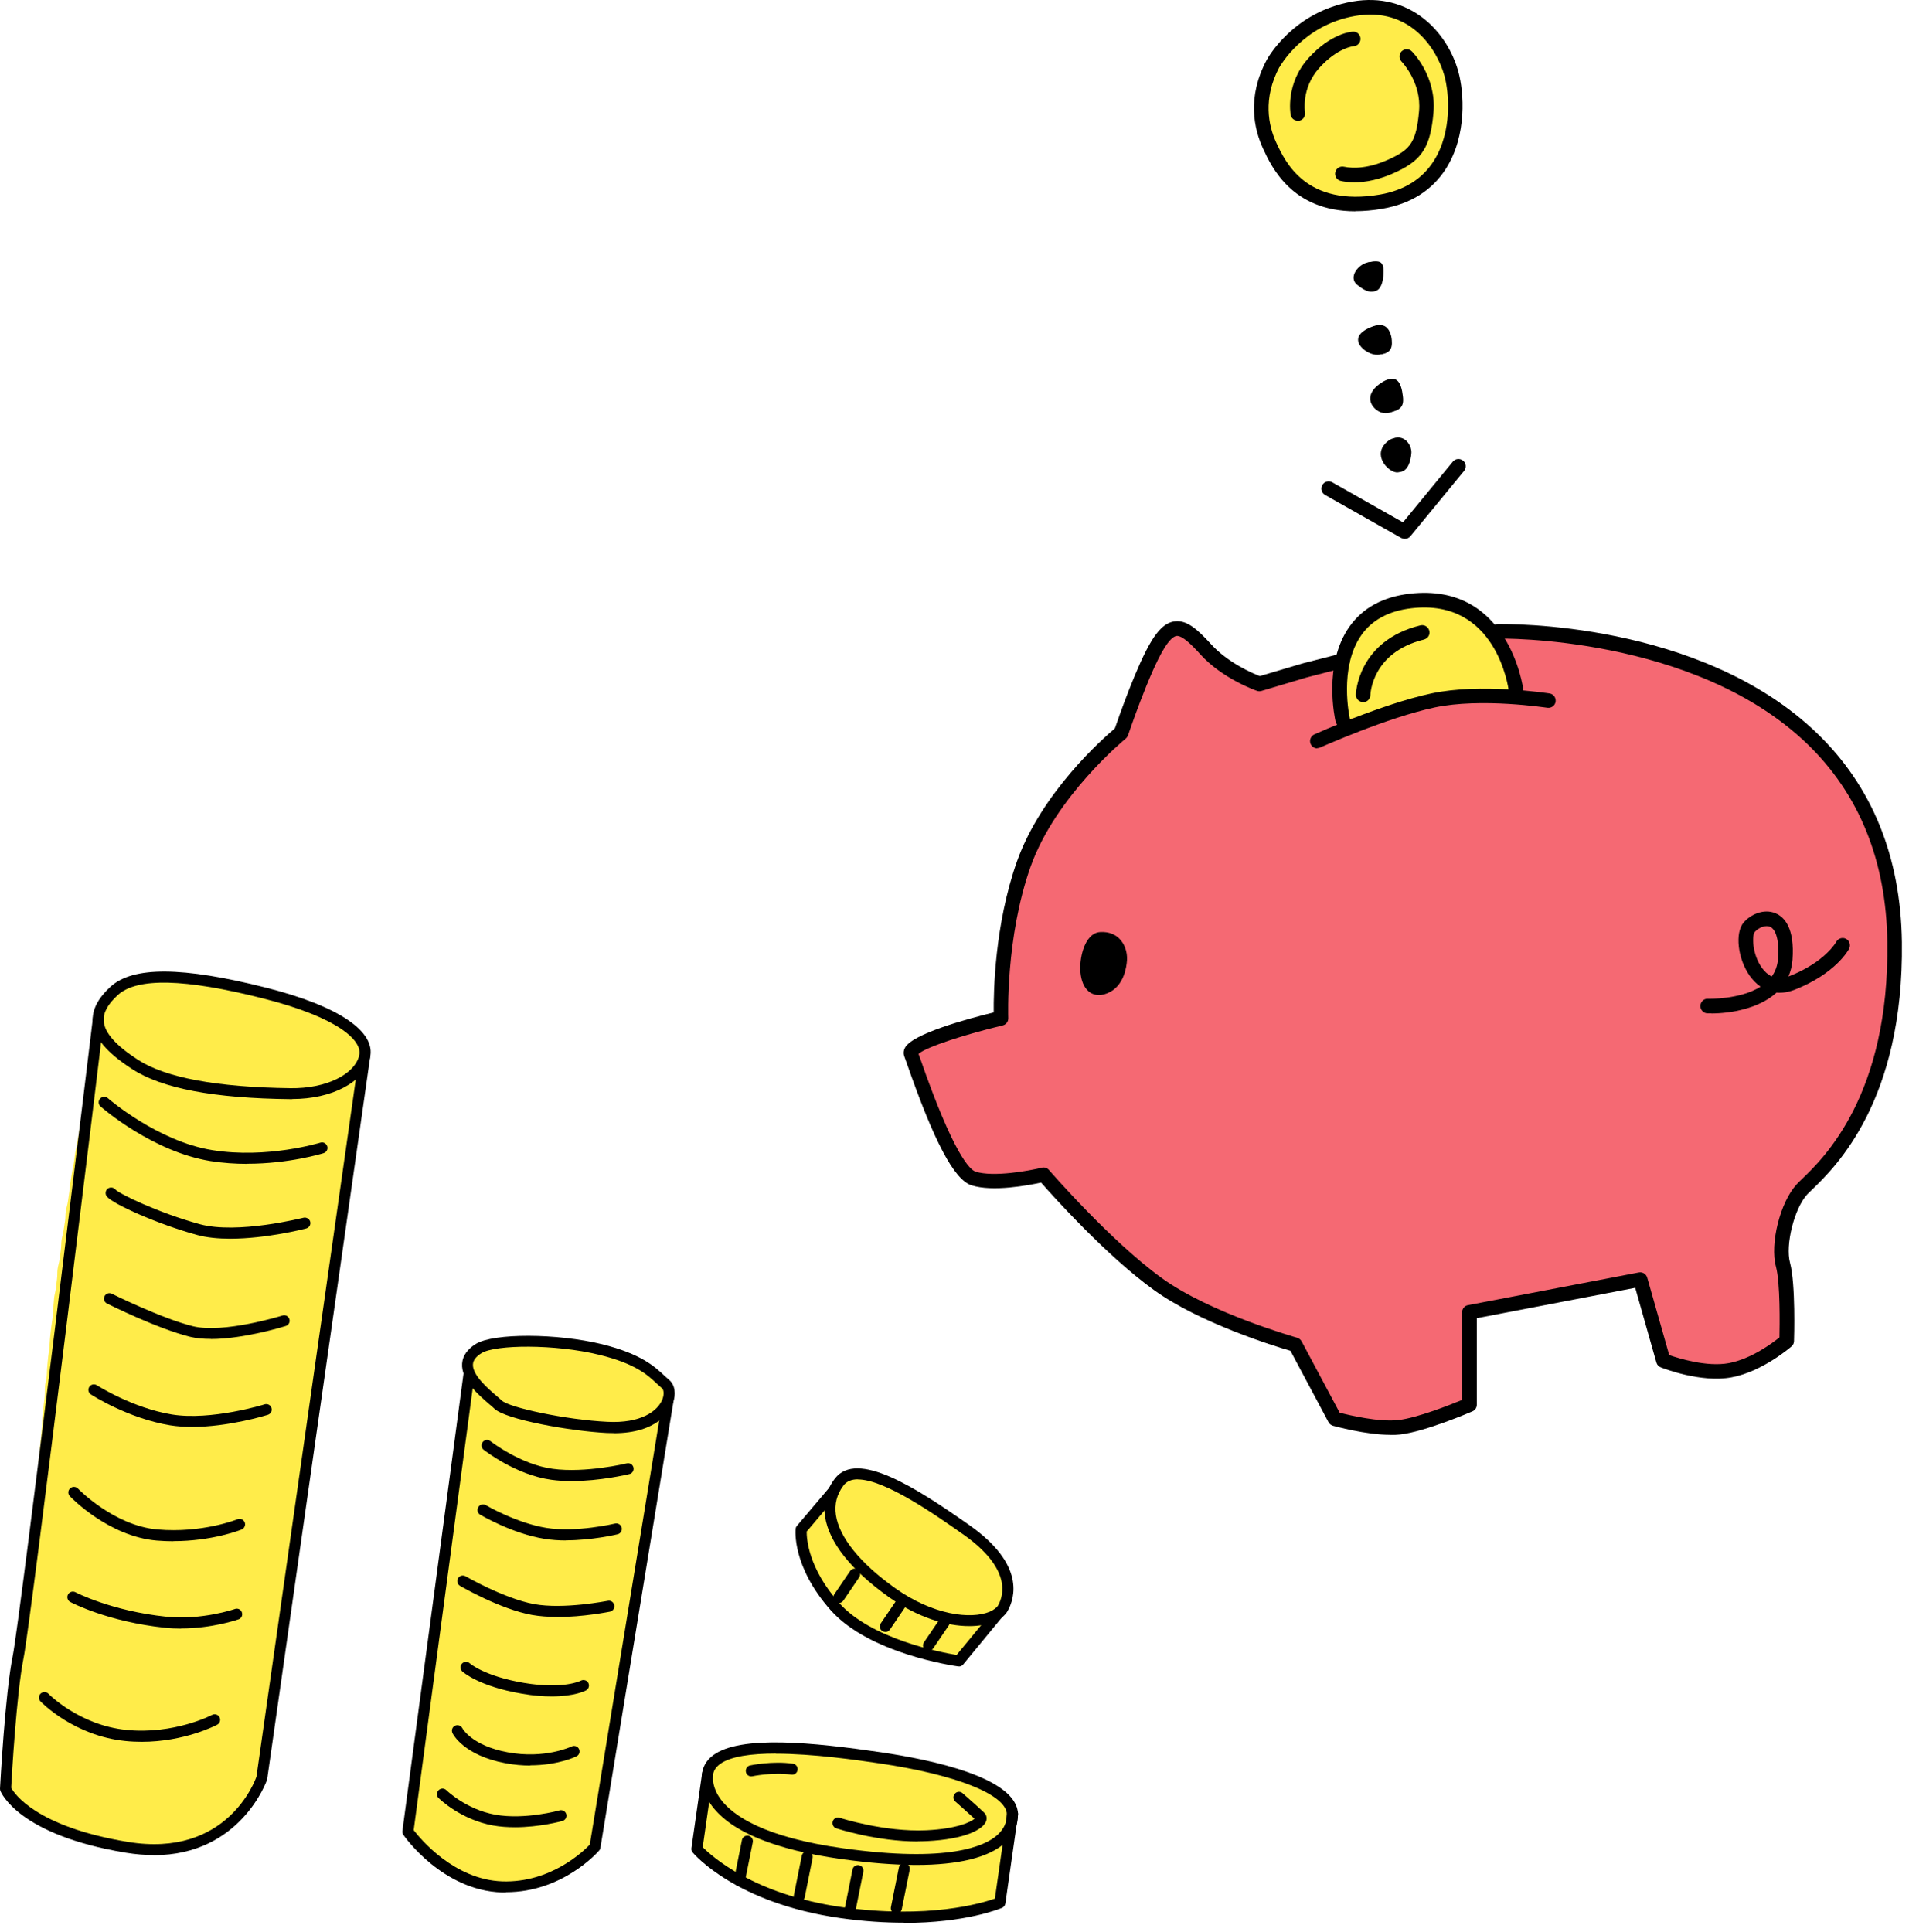 <svg width="164" height="166" viewBox="0 0 164 166" fill="none" xmlns="http://www.w3.org/2000/svg">
<path d="M9.81 85.12C10.01 84.94 10.24 84.79 10.49 84.65C10.72 84.52 10.97 84.41 11.25 84.32C11.5 84.24 11.77 84.17 12.05 84.12C12.31 84.07 12.58 84.02 12.87 83.99C13.14 83.96 13.41 83.96 13.7 83.95C13.97 83.95 14.24 83.94 14.53 83.95C14.8 83.95 15.08 83.96 15.36 83.98C15.64 84 15.91 84.03 16.19 84.06C16.47 84.09 16.74 84.11 17.02 84.14C17.3 84.17 17.56 84.22 17.84 84.26C18.12 84.3 18.38 84.37 18.65 84.42C18.92 84.47 19.19 84.51 19.47 84.57C19.75 84.63 20.01 84.67 20.29 84.73C20.57 84.79 20.82 84.86 21.1 84.93C21.38 85 21.64 85.06 21.91 85.12C22.18 85.18 22.45 85.23 22.73 85.3C23.01 85.37 23.28 85.45 23.54 85.52C23.8 85.59 24.09 85.67 24.35 85.75C24.63 85.83 24.89 85.92 25.15 86.01C25.42 86.1 25.69 86.18 25.95 86.27C26.22 86.37 26.48 86.46 26.74 86.56C27.01 86.67 27.27 86.77 27.52 86.88C27.79 87 28.04 87.12 28.28 87.24C28.54 87.37 28.78 87.51 29.01 87.65C29.27 87.8 29.5 87.95 29.72 88.1C29.97 88.27 30.18 88.45 30.37 88.62C30.6 88.82 30.79 89.02 30.94 89.23C31.12 89.48 31.24 89.72 31.31 89.97C31.39 90.25 31.39 90.52 31.33 90.79C31.27 91.06 31.16 91.32 31.01 91.57C30.87 91.8 30.69 92.01 30.48 92.22C30.29 92.41 30.08 92.6 29.83 92.76C29.61 92.91 29.35 93.03 29.09 93.16C28.84 93.28 28.58 93.38 28.31 93.47C28.05 93.56 27.78 93.64 27.5 93.71C27.23 93.77 26.96 93.82 26.67 93.86C26.38 93.9 26.12 93.94 25.83 93.96C25.54 93.98 25.27 93.98 24.98 93.98C24.71 93.98 24.43 93.95 24.12 93.94C23.85 93.94 23.56 93.94 23.26 93.94C22.98 93.94 22.7 93.91 22.4 93.89C22.12 93.88 21.83 93.87 21.54 93.85C21.25 93.83 20.97 93.8 20.68 93.77C20.39 93.74 20.11 93.74 19.82 93.71C19.53 93.68 19.25 93.64 18.97 93.6C18.69 93.56 18.4 93.54 18.11 93.5C17.82 93.46 17.54 93.41 17.26 93.36C16.98 93.31 16.69 93.26 16.41 93.2C16.13 93.14 15.85 93.07 15.57 93C15.29 92.93 15.01 92.87 14.73 92.79C14.45 92.71 14.17 92.63 13.91 92.54C13.65 92.45 13.37 92.34 13.11 92.23C12.85 92.12 12.58 92 12.33 91.87C12.08 91.74 11.81 91.6 11.58 91.45C11.32 91.28 11.08 91.1 10.85 90.93C10.59 90.74 10.35 90.57 10.13 90.38C9.89 90.17 9.67 89.97 9.48 89.76C9.26 89.52 9.07 89.29 8.92 89.06C8.74 88.79 8.61 88.52 8.53 88.26C8.44 87.96 8.42 87.67 8.45 87.37C8.48 87.07 8.57 86.81 8.71 86.52C8.83 86.27 8.99 86.03 9.2 85.78C9.38 85.57 9.58 85.35 9.82 85.13L9.81 85.12Z" fill="#FFEC4A"/>
<path d="M31.29 90.78C31.23 91.2 31.25 91.21 31.19 91.63C31.13 92.05 31.1 92.05 31.04 92.47C30.98 92.89 30.98 92.89 30.92 93.32C30.86 93.75 30.89 93.75 30.83 94.17C30.77 94.59 30.79 94.6 30.73 95.02C30.67 95.44 30.62 95.44 30.56 95.86C30.5 96.28 30.53 96.29 30.47 96.71C30.41 97.13 30.39 97.13 30.33 97.56C30.27 97.99 30.25 97.98 30.19 98.4C30.13 98.82 30.16 98.83 30.1 99.25C30.04 99.67 30.06 99.68 30 100.1C29.94 100.52 29.94 100.52 29.88 100.95C29.82 101.38 29.78 101.37 29.72 101.79C29.66 102.21 29.69 102.22 29.63 102.64C29.57 103.06 29.59 103.07 29.53 103.49C29.47 103.91 29.44 103.91 29.38 104.34C29.32 104.77 29.3 104.76 29.24 105.19C29.18 105.62 29.22 105.62 29.16 106.04C29.1 106.46 29.09 106.46 29.03 106.88C28.97 107.3 28.94 107.3 28.88 107.72C28.82 108.14 28.83 108.14 28.77 108.57C28.71 109 28.72 108.99 28.66 109.42C28.6 109.85 28.57 109.84 28.51 110.26C28.45 110.68 28.48 110.69 28.42 111.11C28.36 111.53 28.37 111.53 28.31 111.96C28.25 112.39 28.19 112.37 28.13 112.8C28.07 113.23 28.09 113.23 28.03 113.65C27.97 114.07 28 114.08 27.94 114.5C27.88 114.92 27.86 114.92 27.8 115.34C27.74 115.76 27.73 115.76 27.67 116.19C27.61 116.62 27.65 116.62 27.59 117.04C27.53 117.46 27.46 117.45 27.4 117.88C27.34 118.31 27.36 118.31 27.3 118.73C27.24 119.15 27.24 119.15 27.18 119.58C27.12 120.01 27.16 120.01 27.1 120.43C27.04 120.85 27.05 120.86 26.99 121.28C26.93 121.7 26.93 121.7 26.87 122.13C26.81 122.56 26.77 122.55 26.71 122.97C26.65 123.39 26.64 123.39 26.58 123.82C26.52 124.25 26.53 124.24 26.47 124.67C26.41 125.1 26.4 125.09 26.34 125.52C26.28 125.95 26.34 125.95 26.28 126.38C26.22 126.81 26.18 126.8 26.12 127.23C26.06 127.66 26.09 127.66 26.03 128.09C25.97 128.52 25.91 128.51 25.85 128.93C25.79 129.35 25.8 129.36 25.73 129.78C25.66 130.2 25.71 130.21 25.65 130.63C25.59 131.05 25.61 131.06 25.55 131.48C25.49 131.9 25.43 131.9 25.37 132.32C25.31 132.74 25.31 132.75 25.25 133.17C25.19 133.59 25.24 133.6 25.18 134.03C25.12 134.46 25.12 134.46 25.06 134.88C25 135.3 25 135.31 24.94 135.73C24.88 136.15 24.87 136.15 24.81 136.58C24.75 137.01 24.73 137 24.67 137.43C24.61 137.86 24.63 137.86 24.57 138.29C24.51 138.72 24.49 138.71 24.43 139.14C24.37 139.57 24.39 139.57 24.33 139.99C24.27 140.41 24.25 140.41 24.19 140.84C24.13 141.27 24.16 141.27 24.1 141.69C24.04 142.11 23.99 142.11 23.93 142.53C23.87 142.95 23.92 142.96 23.86 143.39C23.8 143.82 23.8 143.82 23.74 144.24C23.68 144.66 23.68 144.67 23.62 145.09C23.56 145.51 23.53 145.51 23.47 145.94C23.41 146.37 23.38 146.36 23.32 146.79C23.26 147.22 23.27 147.22 23.21 147.64C23.15 148.06 23.14 148.06 23.08 148.49C23.02 148.92 23.03 148.92 22.97 149.34C22.91 149.76 22.91 149.77 22.85 150.2C22.79 150.63 22.77 150.63 22.71 151.05C22.65 151.47 22.71 151.49 22.65 151.92C22.59 152.35 22.59 152.35 22.51 152.78C22.43 153.21 22.41 153.08 22.18 153.54C22.07 153.75 21.89 153.97 21.73 154.24C21.6 154.46 21.49 154.72 21.32 154.96C21.16 155.17 20.99 155.39 20.8 155.6C20.63 155.8 20.41 155.98 20.21 156.18C20.02 156.37 19.83 156.58 19.61 156.76C19.4 156.93 19.18 157.1 18.94 157.26C18.7 157.42 18.45 157.52 18.21 157.66C17.97 157.8 17.74 157.94 17.48 158.05C17.23 158.16 16.97 158.25 16.7 158.34C16.43 158.43 16.17 158.48 15.9 158.55C15.63 158.62 15.37 158.69 15.09 158.73C14.81 158.77 14.55 158.8 14.26 158.82C13.99 158.84 13.71 158.85 13.43 158.86C13.16 158.86 12.88 158.86 12.6 158.85C12.32 158.84 12.05 158.8 11.77 158.77C11.49 158.74 11.22 158.72 10.94 158.68C10.66 158.64 10.37 158.58 10.1 158.53C9.81 158.48 9.53 158.45 9.26 158.4C8.97 158.34 8.7 158.28 8.43 158.21C8.14 158.14 7.88 158.02 7.62 157.95C7.34 157.87 7.06 157.82 6.79 157.74C6.51 157.65 6.23 157.58 5.97 157.49C5.69 157.39 5.44 157.24 5.19 157.14C4.91 157.03 4.66 156.91 4.41 156.79C4.14 156.66 3.88 156.54 3.65 156.41C3.38 156.27 3.11 156.18 2.88 156.04C2.62 155.88 2.41 155.69 2.2 155.53C1.95 155.34 1.71 155.19 1.52 155.02C1.27 154.79 1.09 154.57 0.94 154.39C0.59 153.96 0.58 154.09 0.52 153.68C0.46 153.27 0.54 153.36 0.57 152.81C0.58 152.56 0.57 152.27 0.59 151.94C0.61 151.67 0.62 151.38 0.65 151.07C0.67 150.79 0.68 150.5 0.7 150.2C0.72 149.92 0.8 149.63 0.82 149.33C0.84 149.03 0.82 148.75 0.85 148.45C0.88 148.15 0.88 147.87 0.91 147.58C0.94 147.29 0.98 147 1.01 146.71C1.04 146.42 1.09 146.12 1.12 145.84C1.15 145.56 1.15 145.25 1.18 144.96C1.22 144.66 1.25 144.37 1.29 144.09C1.33 143.79 1.4 143.5 1.44 143.23C1.49 142.92 1.55 142.63 1.61 142.38C1.67 142.13 1.7 141.85 1.75 141.57C1.8 141.29 1.81 141.03 1.85 140.75C1.89 140.47 1.98 140.22 2.02 139.94C2.06 139.66 2.07 139.39 2.11 139.12C2.15 138.85 2.19 138.57 2.23 138.3C2.27 138.03 2.28 137.75 2.3 137.48C2.33 137.19 2.35 136.92 2.37 136.66C2.4 136.37 2.46 136.09 2.49 135.84C2.52 135.53 2.49 135.25 2.51 135.02C2.55 134.51 2.55 134.62 2.58 134.21C2.61 133.8 2.64 133.91 2.69 133.37C2.71 133.14 2.73 132.86 2.76 132.53C2.78 132.27 2.79 131.99 2.81 131.69C2.83 131.43 2.88 131.15 2.91 130.85C2.93 130.58 2.93 130.3 2.96 130.01C2.98 129.74 3.03 129.46 3.05 129.17C3.07 128.9 3.08 128.62 3.1 128.33C3.12 128.04 3.16 127.78 3.18 127.49C3.2 127.2 3.25 126.94 3.27 126.65C3.29 126.36 3.27 126.09 3.29 125.81C3.31 125.53 3.34 125.25 3.37 124.97C3.4 124.69 3.44 124.41 3.46 124.13C3.48 123.85 3.52 123.58 3.54 123.3C3.56 123.02 3.59 122.74 3.61 122.46C3.63 122.18 3.62 121.9 3.65 121.62C3.68 121.34 3.73 121.07 3.75 120.79C3.77 120.51 3.83 120.23 3.85 119.95C3.87 119.67 3.85 119.38 3.87 119.1C3.89 118.82 3.98 118.54 4.01 118.26C4.04 117.98 4.03 117.69 4.06 117.41C4.09 117.13 4.11 116.85 4.14 116.56C4.17 116.27 4.23 116 4.25 115.72C4.27 115.44 4.28 115.15 4.31 114.87C4.34 114.59 4.37 114.31 4.4 114.03C4.43 113.75 4.49 113.47 4.52 113.2C4.55 112.93 4.55 112.63 4.58 112.35C4.61 112.07 4.62 111.79 4.65 111.51C4.68 111.23 4.77 110.96 4.8 110.68C4.83 110.4 4.86 110.13 4.9 109.85C4.94 109.57 4.91 109.29 4.95 109.01C4.99 108.73 5.08 108.47 5.12 108.19C5.16 107.91 5.19 107.64 5.23 107.36C5.27 107.08 5.25 106.81 5.29 106.53C5.33 106.25 5.42 105.99 5.46 105.71C5.5 105.43 5.55 105.16 5.59 104.88C5.63 104.6 5.61 104.32 5.65 104.05C5.69 103.78 5.79 103.51 5.83 103.23C5.87 102.95 5.91 102.67 5.95 102.4C5.99 102.13 6 101.84 6.05 101.56C6.1 101.28 6.14 101.01 6.18 100.73C6.22 100.45 6.29 100.18 6.34 99.9C6.39 99.62 6.41 99.34 6.45 99.07C6.49 98.8 6.57 98.52 6.61 98.24C6.65 97.96 6.72 97.69 6.77 97.41C6.82 97.13 6.83 96.85 6.88 96.58C6.93 96.31 6.99 96.03 7.04 95.76C7.09 95.49 7.13 95.2 7.18 94.93C7.23 94.66 7.3 94.38 7.34 94.11C7.38 93.84 7.43 93.55 7.48 93.28C7.53 93 7.52 92.71 7.57 92.44C7.62 92.15 7.73 91.89 7.78 91.62C7.83 91.33 7.88 91.06 7.93 90.8C7.98 90.51 7.97 90.22 8.02 89.96C8.07 89.66 8.12 89.39 8.17 89.14C8.23 88.82 8.33 88.55 8.37 88.32C8.47 87.8 8.43 87.91 8.5 87.5" fill="#FFEC4A"/>
<path d="M8.95 94.7C9.27 94.98 9.19 94.91 9.62 95.24C9.81 95.39 10.05 95.55 10.32 95.74C10.54 95.89 10.77 96.07 11.03 96.24C11.26 96.39 11.5 96.55 11.76 96.71C12 96.86 12.25 97 12.51 97.14C12.75 97.28 13 97.42 13.27 97.56C13.54 97.7 13.79 97.81 14.05 97.93C14.31 98.05 14.57 98.18 14.84 98.29C15.11 98.4 15.38 98.5 15.65 98.6C15.92 98.7 16.2 98.79 16.47 98.87C16.74 98.95 17.02 99.03 17.31 99.1C17.6 99.17 17.88 99.22 18.16 99.27C18.44 99.32 18.74 99.34 19.03 99.37C19.32 99.4 19.61 99.43 19.9 99.45C20.19 99.47 20.49 99.48 20.77 99.49C21.05 99.5 21.36 99.49 21.64 99.49C21.92 99.49 22.23 99.46 22.51 99.44C22.81 99.42 23.1 99.41 23.38 99.39C23.68 99.36 23.97 99.33 24.25 99.29C24.55 99.25 24.84 99.2 25.11 99.15C25.42 99.1 25.71 99.06 25.97 99C26.3 98.93 26.58 98.86 26.82 98.8C27.35 98.67 27.24 98.71 27.65 98.58" fill="#FFEC4A"/>
<path d="M9.55 102.48C9.65 102.59 9.88 102.75 10.21 102.94C10.41 103.06 10.65 103.19 10.93 103.32C11.15 103.43 11.4 103.54 11.67 103.66C11.9 103.77 12.15 103.89 12.41 104C12.65 104.1 12.9 104.2 13.16 104.31C13.42 104.42 13.66 104.51 13.92 104.61C14.18 104.71 14.43 104.8 14.69 104.89C14.95 104.98 15.21 105.06 15.47 105.15C15.73 105.24 15.99 105.33 16.25 105.41C16.51 105.49 16.77 105.57 17.04 105.64C17.31 105.71 17.58 105.75 17.86 105.8C18.13 105.84 18.41 105.88 18.69 105.91C18.97 105.94 19.25 105.94 19.53 105.95C19.81 105.96 20.09 105.95 20.37 105.95C20.65 105.95 20.93 105.92 21.21 105.9C21.49 105.88 21.78 105.86 22.05 105.83C22.32 105.8 22.61 105.76 22.88 105.72C23.17 105.68 23.45 105.65 23.72 105.61C24.02 105.56 24.3 105.51 24.55 105.46C24.86 105.4 25.14 105.34 25.38 105.29C25.89 105.18 25.79 105.21 26.19 105.11" fill="#FFEC4A"/>
<path d="M9.39 111.56C9.77 111.75 9.68 111.7 10.15 111.92C10.37 112.02 10.63 112.14 10.92 112.27C11.16 112.38 11.41 112.5 11.69 112.62C11.94 112.73 12.2 112.84 12.46 112.96C12.71 113.07 12.97 113.18 13.24 113.29C13.51 113.4 13.77 113.49 14.03 113.59C14.29 113.69 14.56 113.79 14.83 113.88C15.1 113.97 15.37 114.07 15.63 114.15C15.91 114.24 16.19 114.31 16.45 114.38C16.72 114.45 17.02 114.49 17.33 114.52C17.62 114.54 17.92 114.54 18.23 114.54C18.54 114.54 18.82 114.54 19.13 114.51C19.44 114.48 19.73 114.45 20.02 114.41C20.31 114.37 20.62 114.32 20.91 114.27C21.2 114.22 21.51 114.16 21.8 114.1C22.11 114.04 22.41 113.97 22.68 113.91C23.01 113.83 23.3 113.76 23.55 113.69C24.08 113.55 23.98 113.57 24.4 113.44" fill="#FFEC4A"/>
<path d="M8.07 119.39C8.44 119.63 8.35 119.57 8.83 119.84C9.05 119.96 9.32 120.1 9.62 120.25C9.87 120.37 10.13 120.51 10.42 120.64C10.68 120.76 10.96 120.87 11.24 120.98C11.51 121.09 11.79 121.19 12.08 121.29C12.37 121.39 12.64 121.47 12.93 121.56C13.22 121.65 13.5 121.72 13.8 121.79C14.1 121.86 14.38 121.92 14.68 121.97C14.95 122.01 15.23 122.03 15.5 122.06C15.77 122.09 16.05 122.09 16.33 122.1C16.61 122.11 16.88 122.1 17.16 122.1C17.44 122.1 17.72 122.07 17.99 122.04C18.26 122.01 18.55 121.99 18.82 121.95C19.09 121.91 19.38 121.87 19.64 121.83C19.92 121.78 20.2 121.72 20.46 121.67C20.75 121.61 21.03 121.56 21.28 121.5C21.59 121.43 21.86 121.36 22.09 121.3C22.59 121.17 22.49 121.2 22.88 121.08" fill="#FFEC4A"/>
<path d="M6.34 128.2C6.62 128.5 6.55 128.43 6.93 128.76C7.11 128.91 7.32 129.09 7.56 129.28C7.76 129.44 7.98 129.6 8.22 129.76C8.43 129.91 8.66 130.06 8.9 130.21C9.12 130.35 9.36 130.49 9.6 130.63C9.84 130.77 10.08 130.88 10.33 131C10.58 131.12 10.83 131.21 11.09 131.31C11.35 131.41 11.6 131.49 11.87 131.57C12.14 131.65 12.4 131.71 12.67 131.76C12.94 131.81 13.21 131.85 13.48 131.87C13.79 131.9 14.08 131.91 14.38 131.92C14.68 131.93 14.99 131.94 15.28 131.92C15.59 131.92 15.89 131.9 16.18 131.87C16.49 131.85 16.79 131.82 17.07 131.78C17.38 131.74 17.68 131.68 17.96 131.63C18.28 131.57 18.57 131.51 18.84 131.45C19.17 131.37 19.47 131.3 19.71 131.23C20.25 131.07 20.14 131.12 20.55 130.95" fill="#FFEC4A"/>
<path d="M6.26 137.2C6.63 137.39 6.52 137.33 7.01 137.54C7.22 137.63 7.48 137.74 7.77 137.86C8 137.95 8.27 138.04 8.55 138.13C8.79 138.21 9.06 138.3 9.33 138.38C9.58 138.46 9.85 138.53 10.12 138.61C10.38 138.68 10.65 138.74 10.93 138.8C11.19 138.86 11.46 138.93 11.74 138.98C12 139.03 12.28 139.07 12.56 139.12C12.84 139.17 13.1 139.2 13.38 139.24C13.66 139.28 13.93 139.31 14.21 139.34C14.51 139.37 14.8 139.4 15.1 139.41C15.4 139.42 15.7 139.41 15.99 139.41C16.29 139.41 16.59 139.39 16.87 139.37C17.18 139.34 17.47 139.3 17.75 139.25C18.06 139.2 18.36 139.15 18.63 139.1C18.96 139.03 19.25 138.97 19.5 138.91C20.03 138.78 19.93 138.81 20.34 138.67" fill="#FFEC4A"/>
<path d="M3.83 145.83C4.13 146.14 4.05 146.07 4.47 146.41C4.66 146.57 4.89 146.75 5.17 146.94C5.39 147.09 5.63 147.26 5.9 147.42C6.14 147.56 6.39 147.7 6.66 147.84C6.91 147.97 7.17 148.1 7.45 148.22C7.71 148.33 7.99 148.43 8.27 148.52C8.54 148.61 8.81 148.7 9.1 148.78C9.39 148.86 9.66 148.92 9.96 148.97C10.26 149.02 10.53 149.07 10.83 149.09C11.13 149.11 11.42 149.13 11.7 149.14C11.98 149.15 12.29 149.16 12.57 149.14C12.85 149.12 13.16 149.11 13.44 149.09C13.74 149.06 14.03 149.03 14.31 148.98C14.61 148.94 14.89 148.88 15.17 148.82C15.47 148.76 15.75 148.69 16.02 148.62C16.32 148.54 16.6 148.46 16.86 148.38C17.18 148.28 17.45 148.17 17.68 148.07C18.18 147.87 18.09 147.93 18.47 147.73" fill="#FFEC4A"/>
<path d="M40.28 117.98C40.22 118.4 40.22 118.4 40.17 118.81C40.12 119.22 40.14 119.23 40.08 119.65C40.02 120.07 40.03 120.07 39.97 120.48C39.91 120.89 39.91 120.9 39.85 121.31C39.79 121.72 39.76 121.72 39.7 122.14C39.64 122.56 39.68 122.56 39.62 122.98C39.56 123.4 39.57 123.4 39.51 123.82C39.45 124.24 39.46 124.24 39.4 124.66C39.34 125.08 39.31 125.07 39.25 125.49C39.19 125.91 39.22 125.91 39.17 126.33C39.12 126.75 39.09 126.74 39.03 127.16C38.97 127.58 39 127.58 38.94 128C38.88 128.42 38.9 128.42 38.84 128.84C38.78 129.26 38.78 129.26 38.73 129.67C38.68 130.08 38.66 130.09 38.6 130.5C38.54 130.91 38.54 130.92 38.49 131.34C38.44 131.76 38.43 131.76 38.38 132.18C38.33 132.6 38.31 132.6 38.26 133.02C38.21 133.44 38.23 133.44 38.18 133.86C38.13 134.28 38.12 134.28 38.06 134.7C38 135.12 38 135.12 37.94 135.54C37.88 135.96 37.88 135.96 37.82 136.38C37.76 136.8 37.76 136.8 37.7 137.22C37.64 137.64 37.65 137.64 37.6 138.06C37.55 138.48 37.54 138.48 37.49 138.9C37.44 139.32 37.45 139.32 37.4 139.74C37.35 140.16 37.33 140.16 37.27 140.58C37.21 141 37.22 141 37.16 141.42C37.1 141.84 37.11 141.84 37.06 142.26C37.01 142.68 36.99 142.68 36.94 143.1C36.89 143.52 36.89 143.52 36.84 143.94C36.79 144.36 36.76 144.36 36.71 144.77C36.66 145.18 36.66 145.19 36.61 145.61C36.56 146.03 36.57 146.03 36.51 146.45C36.45 146.87 36.45 146.87 36.4 147.29C36.35 147.71 36.31 147.7 36.26 148.12C36.21 148.54 36.22 148.54 36.16 148.96C36.1 149.38 36.12 149.38 36.07 149.8C36.02 150.22 35.98 150.22 35.93 150.63C35.88 151.04 35.9 151.05 35.84 151.47C35.78 151.89 35.77 151.89 35.71 152.31C35.65 152.73 35.67 152.73 35.61 153.15C35.55 153.57 35.54 153.57 35.48 153.99C35.42 154.41 35.45 154.42 35.4 154.84C35.35 155.26 35.33 155.26 35.28 155.68C35.23 156.1 35.22 156.1 35.16 156.53C35.1 156.96 35.04 156.95 35.06 157.38C35.08 157.81 35.24 157.65 35.59 158.07C35.75 158.26 35.95 158.48 36.18 158.72C36.37 158.91 36.58 159.13 36.81 159.34C37.02 159.53 37.24 159.72 37.48 159.91C37.7 160.09 37.96 160.24 38.21 160.41C38.46 160.58 38.69 160.73 38.95 160.88C39.21 161.03 39.46 161.15 39.73 161.28C40 161.41 40.26 161.52 40.54 161.62C40.82 161.72 41.1 161.79 41.38 161.87C41.66 161.95 41.95 162.02 42.24 162.06C42.53 162.1 42.82 162.15 43.12 162.16C43.42 162.17 43.72 162.14 44.02 162.13C44.33 162.11 44.62 162.07 44.91 162.03C45.2 161.99 45.51 161.94 45.79 161.87C46.09 161.8 46.37 161.7 46.65 161.6C46.94 161.5 47.22 161.39 47.48 161.27C47.76 161.15 48.02 161 48.27 160.86C48.54 160.71 48.81 160.58 49.05 160.42C49.32 160.25 49.58 160.09 49.8 159.92C50.07 159.71 50.27 159.49 50.46 159.32C50.87 158.95 50.95 159.13 51.08 158.71C51.21 158.29 51.16 158.29 51.23 157.87C51.3 157.45 51.3 157.45 51.37 157.02C51.44 156.59 51.42 156.59 51.49 156.17C51.56 155.75 51.57 155.75 51.64 155.32C51.71 154.89 51.72 154.9 51.79 154.47C51.86 154.04 51.87 154.05 51.94 153.62C52.01 153.19 51.99 153.19 52.06 152.77C52.13 152.35 52.15 152.35 52.22 151.93C52.29 151.51 52.3 151.51 52.37 151.09C52.44 150.67 52.4 150.66 52.47 150.24C52.54 149.82 52.56 149.82 52.63 149.4C52.7 148.98 52.68 148.97 52.75 148.55C52.82 148.13 52.84 148.13 52.91 147.71C52.98 147.29 52.98 147.29 53.05 146.86C53.12 146.43 53.09 146.43 53.16 146.01C53.23 145.59 53.23 145.58 53.3 145.16C53.37 144.74 53.4 144.74 53.47 144.32C53.54 143.9 53.52 143.89 53.59 143.47C53.66 143.05 53.65 143.04 53.72 142.62C53.79 142.2 53.81 142.2 53.88 141.77C53.95 141.34 53.96 141.35 54.03 140.92C54.1 140.49 54.07 140.49 54.13 140.06C54.19 139.63 54.22 139.64 54.29 139.21C54.36 138.78 54.38 138.79 54.45 138.36C54.52 137.93 54.5 137.93 54.57 137.51C54.64 137.09 54.66 137.09 54.73 136.66C54.8 136.23 54.79 136.23 54.86 135.81C54.93 135.39 54.91 135.38 54.98 134.96C55.05 134.54 55.05 134.54 55.12 134.11C55.19 133.68 55.21 133.69 55.28 133.26C55.35 132.83 55.33 132.83 55.4 132.4C55.47 131.97 55.46 131.97 55.53 131.55C55.6 131.13 55.61 131.13 55.68 130.7C55.75 130.27 55.75 130.27 55.81 129.85C55.87 129.43 55.87 129.42 55.94 129C56.01 128.58 56.05 128.58 56.12 128.16C56.19 127.74 56.18 127.73 56.25 127.31C56.32 126.89 56.29 126.88 56.36 126.45C56.43 126.02 56.44 126.02 56.51 125.6C56.58 125.18 56.58 125.17 56.65 124.75C56.72 124.33 56.75 124.33 56.82 123.9C56.89 123.47 56.87 123.47 56.94 123.04C57.01 122.61 57.01 122.61 57.08 122.18C57.15 121.75 57.15 121.75 57.22 121.32C57.29 120.89 57.3 120.89 57.37 120.46" fill="#FFEC4A"/>
<path d="M41.13 115.84C41.33 115.72 41.6 115.61 41.95 115.52C42.21 115.46 42.5 115.4 42.82 115.35C43.09 115.31 43.39 115.28 43.7 115.26C43.98 115.24 44.28 115.23 44.59 115.22C44.88 115.22 45.17 115.22 45.48 115.22C45.79 115.22 46.07 115.22 46.37 115.22C46.67 115.22 46.96 115.25 47.25 115.27C47.54 115.29 47.84 115.32 48.13 115.35C48.42 115.38 48.72 115.4 49.01 115.44C49.3 115.48 49.6 115.51 49.89 115.56C50.18 115.61 50.48 115.67 50.76 115.72C51.04 115.77 51.34 115.85 51.62 115.92C51.9 115.99 52.15 116.05 52.4 116.12C52.67 116.2 52.93 116.28 53.17 116.37C53.44 116.46 53.69 116.56 53.92 116.66C54.19 116.77 54.43 116.88 54.65 117C54.91 117.13 55.14 117.26 55.34 117.39C55.59 117.55 55.8 117.7 56 117.85C56.23 118.03 56.43 118.21 56.6 118.37C56.81 118.57 57 118.75 57.19 118.9C57.38 119.05 57.5 119.33 57.5 119.65C57.5 119.9 57.44 120.18 57.31 120.46C57.21 120.69 57.06 120.93 56.85 121.16C56.68 121.35 56.47 121.54 56.22 121.72C56 121.87 55.76 122 55.48 122.12C55.24 122.22 54.97 122.31 54.68 122.39C54.43 122.46 54.15 122.52 53.86 122.55C53.6 122.58 53.31 122.61 53.01 122.62C52.74 122.62 52.46 122.62 52.16 122.6C51.88 122.59 51.59 122.57 51.29 122.55C51.01 122.53 50.72 122.5 50.42 122.47C50.12 122.44 49.84 122.41 49.55 122.37C49.26 122.33 48.97 122.28 48.68 122.24C48.39 122.2 48.1 122.16 47.81 122.11C47.52 122.06 47.23 122 46.95 121.95C46.67 121.9 46.37 121.84 46.09 121.78C45.79 121.72 45.5 121.65 45.23 121.58C44.93 121.51 44.65 121.42 44.39 121.34C44.08 121.25 43.79 121.16 43.56 121.07C43.2 120.93 42.94 120.78 42.81 120.65C42.66 120.51 42.41 120.32 42.13 120.07C41.92 119.89 41.7 119.68 41.48 119.47C41.27 119.27 41.06 119.05 40.88 118.82C40.7 118.59 40.52 118.33 40.4 118.08C40.26 117.8 40.18 117.51 40.18 117.23C40.18 116.95 40.26 116.67 40.46 116.41C40.61 116.21 40.84 116.02 41.14 115.84H41.13Z" fill="#FFEC4A"/>
<path d="M41.85 124.17C42.2 124.44 42.11 124.38 42.57 124.68C42.78 124.82 43.04 124.97 43.32 125.14C43.56 125.28 43.82 125.42 44.1 125.56C44.35 125.69 44.62 125.82 44.9 125.94C45.16 126.05 45.44 126.16 45.72 126.25C46 126.34 46.28 126.43 46.57 126.5C46.86 126.57 47.15 126.61 47.44 126.65C47.71 126.69 47.98 126.72 48.26 126.74C48.54 126.76 48.81 126.76 49.08 126.76C49.35 126.76 49.63 126.76 49.91 126.74C50.19 126.72 50.46 126.7 50.73 126.68C51.01 126.66 51.29 126.62 51.55 126.59C51.84 126.55 52.11 126.51 52.37 126.47C52.68 126.42 52.95 126.38 53.18 126.33C53.68 126.24 53.58 126.26 53.97 126.16" fill="#FFEC4A"/>
<path d="M41.5 129.72C41.85 129.93 41.77 129.88 42.22 130.11C42.43 130.22 42.68 130.34 42.96 130.47C43.19 130.58 43.44 130.69 43.71 130.81C43.95 130.91 44.21 131 44.48 131.1C44.73 131.19 44.99 131.28 45.26 131.36C45.53 131.44 45.78 131.52 46.05 131.58C46.32 131.64 46.59 131.7 46.86 131.74C47.14 131.79 47.44 131.81 47.73 131.83C48.02 131.85 48.32 131.87 48.61 131.87C48.9 131.87 49.2 131.86 49.49 131.84C49.78 131.82 50.09 131.8 50.37 131.77C50.68 131.74 50.97 131.71 51.25 131.67C51.58 131.62 51.87 131.57 52.12 131.53C52.65 131.44 52.55 131.45 52.97 131.35" fill="#FFEC4A"/>
<path d="M39.75 135.82C40.1 136.02 40.02 135.97 40.46 136.2C40.67 136.31 40.91 136.44 41.19 136.58C41.42 136.69 41.66 136.81 41.93 136.93C42.17 137.04 42.42 137.15 42.68 137.26C42.94 137.37 43.18 137.46 43.44 137.56C43.7 137.66 43.95 137.75 44.21 137.84C44.47 137.93 44.73 138 44.99 138.07C45.25 138.14 45.53 138.21 45.79 138.26C46.05 138.31 46.32 138.34 46.6 138.37C46.88 138.4 47.14 138.42 47.42 138.43C47.7 138.44 47.97 138.43 48.24 138.43C48.51 138.43 48.79 138.41 49.06 138.4C49.34 138.38 49.62 138.35 49.88 138.33C50.17 138.3 50.44 138.27 50.7 138.24C51 138.2 51.28 138.17 51.51 138.13C52 138.05 51.91 138.07 52.31 137.99" fill="#FFEC4A"/>
<path d="M40.03 143.23C40.35 143.53 40.25 143.43 40.76 143.71C40.97 143.83 41.23 143.96 41.55 144.1C41.79 144.2 42.06 144.3 42.37 144.41C42.63 144.5 42.91 144.58 43.21 144.66C43.48 144.73 43.76 144.8 44.07 144.86C44.34 144.92 44.63 144.98 44.94 145.03C45.25 145.08 45.54 145.12 45.81 145.15C46.12 145.19 46.41 145.21 46.69 145.23C47 145.25 47.3 145.26 47.57 145.25C47.89 145.25 48.18 145.22 48.44 145.2C48.79 145.16 49.08 145.11 49.31 145.06C49.87 144.93 49.75 145 50.13 144.79" fill="#FFEC4A"/>
<path d="M39.29 148.68C39.47 149.05 39.42 148.95 39.8 149.32C39.96 149.48 40.18 149.65 40.44 149.84C40.64 149.98 40.88 150.12 41.15 150.25C41.38 150.36 41.63 150.47 41.91 150.57C42.15 150.66 42.41 150.74 42.7 150.82C42.95 150.89 43.22 150.95 43.51 151C43.8 151.05 44.08 151.09 44.35 151.12C44.64 151.15 44.92 151.18 45.19 151.19C45.48 151.19 45.76 151.19 46.03 151.19C46.33 151.18 46.61 151.15 46.87 151.12C47.17 151.08 47.45 151.04 47.7 150.99C48.02 150.92 48.29 150.85 48.52 150.78C49.02 150.63 48.92 150.67 49.3 150.49" fill="#FFEC4A"/>
<path d="M38.01 154.12C38.31 154.41 38.24 154.34 38.65 154.65C38.84 154.79 39.08 154.95 39.35 155.12C39.57 155.26 39.81 155.4 40.08 155.54C40.32 155.66 40.57 155.77 40.84 155.88C41.09 155.98 41.36 156.08 41.63 156.16C41.89 156.24 42.17 156.3 42.45 156.35C42.73 156.4 42.99 156.44 43.27 156.46C43.55 156.48 43.82 156.49 44.1 156.5C44.38 156.51 44.66 156.5 44.93 156.48C45.22 156.47 45.49 156.44 45.76 156.42C46.05 156.39 46.33 156.35 46.58 156.31C46.89 156.26 47.16 156.21 47.39 156.16C47.88 156.06 47.79 156.09 48.19 155.98" fill="#FFEC4A"/>
<path d="M60.8 152.38C60.84 152.08 60.95 151.81 61.13 151.58C61.3 151.36 61.52 151.17 61.79 151C62.02 150.86 62.3 150.76 62.59 150.65C62.85 150.56 63.13 150.48 63.43 150.41C63.7 150.35 63.99 150.3 64.29 150.26C64.57 150.23 64.86 150.22 65.16 150.2C65.44 150.18 65.73 150.17 66.03 150.16C66.33 150.15 66.61 150.14 66.9 150.15C67.19 150.16 67.48 150.17 67.77 150.18C68.06 150.19 68.35 150.18 68.65 150.2C68.95 150.22 69.23 150.24 69.52 150.27C69.81 150.3 70.1 150.31 70.39 150.34C70.68 150.37 70.97 150.39 71.26 150.42C71.55 150.45 71.84 150.49 72.13 150.52C72.42 150.55 72.71 150.59 73 150.63C73.29 150.67 73.58 150.72 73.87 150.76C74.16 150.8 74.46 150.82 74.74 150.87C75.02 150.92 75.32 150.97 75.6 151.01C75.88 151.05 76.17 151.09 76.45 151.13C76.73 151.17 77.01 151.23 77.3 151.28C77.59 151.33 77.87 151.38 78.15 151.43C78.43 151.48 78.72 151.54 78.99 151.6C79.26 151.66 79.55 151.72 79.83 151.78C80.11 151.84 80.39 151.92 80.66 151.99C80.93 152.06 81.22 152.12 81.5 152.2C81.78 152.28 82.06 152.36 82.33 152.44C82.6 152.52 82.88 152.64 83.14 152.73C83.42 152.83 83.69 152.92 83.95 153.03C84.23 153.15 84.49 153.27 84.73 153.39C85 153.53 85.24 153.68 85.47 153.83C85.73 154 85.96 154.16 86.16 154.34C86.39 154.55 86.59 154.76 86.72 154.98C86.88 155.24 86.96 155.51 86.97 155.79C86.98 156.07 86.94 156.36 86.86 156.64C86.78 156.9 86.65 157.16 86.47 157.41C86.31 157.63 86.13 157.85 85.89 158.05C85.69 158.22 85.44 158.38 85.17 158.53C84.94 158.66 84.67 158.77 84.38 158.88C84.13 158.98 83.86 159.09 83.57 159.17C83.31 159.24 83.03 159.3 82.73 159.36C82.46 159.41 82.18 159.46 81.88 159.5C81.61 159.54 81.32 159.58 81.02 159.61C80.74 159.64 80.46 159.67 80.16 159.68C79.88 159.69 79.59 159.68 79.3 159.69C79.02 159.69 78.73 159.69 78.44 159.69C78.16 159.69 77.87 159.69 77.58 159.68C77.3 159.68 77.01 159.66 76.72 159.65C76.43 159.64 76.15 159.62 75.86 159.6C75.57 159.58 75.29 159.54 75 159.52C74.71 159.5 74.43 159.48 74.14 159.45C73.85 159.42 73.57 159.36 73.28 159.33C72.99 159.3 72.71 159.27 72.42 159.23C72.13 159.19 71.84 159.15 71.57 159.11C71.3 159.07 71 159 70.72 158.95C70.43 158.9 70.15 158.85 69.88 158.79C69.59 158.73 69.31 158.66 69.04 158.6C68.75 158.53 68.47 158.47 68.2 158.4C67.91 158.32 67.64 158.25 67.37 158.17C67.08 158.09 66.81 158.01 66.54 157.92C66.26 157.82 66 157.7 65.74 157.6C65.46 157.49 65.2 157.38 64.95 157.27C64.68 157.15 64.41 157.04 64.17 156.91C63.9 156.77 63.66 156.61 63.43 156.47C63.17 156.31 62.94 156.13 62.73 155.97C62.49 155.78 62.27 155.6 62.08 155.41C61.86 155.19 61.68 154.97 61.53 154.76C61.35 154.51 61.2 154.26 61.09 154.03C60.96 153.74 60.89 153.46 60.85 153.21C60.79 152.88 60.79 152.6 60.83 152.36L60.8 152.38Z" fill="#FFEC4A"/>
<path d="M60.79 152.38C60.73 152.78 60.72 152.78 60.66 153.18C60.6 153.58 60.61 153.58 60.55 153.99C60.49 154.4 60.5 154.39 60.44 154.8C60.38 155.21 60.39 155.2 60.33 155.6C60.27 156 60.27 156 60.22 156.41C60.17 156.82 60.15 156.81 60.09 157.22C60.03 157.63 60.04 157.63 59.98 158.03C59.92 158.43 59.82 158.43 59.85 158.84C59.88 159.25 60.04 159.08 60.46 159.45C60.64 159.61 60.87 159.78 61.13 159.99C61.33 160.15 61.56 160.32 61.82 160.5C62.04 160.65 62.28 160.81 62.54 160.97C62.77 161.11 63.02 161.26 63.28 161.4C63.52 161.53 63.77 161.67 64.04 161.8C64.29 161.93 64.54 162.05 64.81 162.18C65.06 162.3 65.32 162.41 65.6 162.53C65.86 162.64 66.12 162.75 66.4 162.85C66.66 162.95 66.93 163.06 67.21 163.15C67.49 163.24 67.75 163.31 68.03 163.39C68.31 163.47 68.57 163.54 68.86 163.62C69.15 163.7 69.41 163.75 69.7 163.82C69.99 163.89 70.25 163.94 70.54 164C70.83 164.06 71.1 164.13 71.39 164.18C71.68 164.23 71.95 164.27 72.25 164.31C72.55 164.35 72.83 164.38 73.11 164.41C73.39 164.44 73.69 164.49 73.97 164.52C74.25 164.55 74.55 164.56 74.83 164.59C75.11 164.62 75.41 164.65 75.69 164.67C75.97 164.69 76.27 164.7 76.55 164.71C76.83 164.72 77.13 164.72 77.41 164.72C77.71 164.72 77.99 164.72 78.28 164.72C78.58 164.72 78.86 164.72 79.14 164.7C79.44 164.69 79.72 164.65 80 164.63C80.3 164.61 80.58 164.58 80.86 164.55C81.16 164.52 81.45 164.49 81.72 164.45C82.02 164.41 82.31 164.38 82.58 164.33C82.88 164.28 83.16 164.21 83.42 164.16C83.73 164.1 84.01 164.04 84.26 163.98C84.58 163.9 84.86 163.82 85.09 163.75C85.62 163.59 85.73 163.85 85.89 163.46C86.05 163.07 85.94 163.04 86.01 162.62C86.08 162.2 86.07 162.2 86.13 161.77C86.19 161.34 86.18 161.35 86.24 160.92C86.3 160.49 86.3 160.5 86.36 160.08C86.42 159.66 86.42 159.66 86.48 159.24C86.54 158.82 86.54 158.82 86.6 158.39C86.66 157.96 86.66 157.97 86.73 157.54C86.8 157.11 86.79 157.11 86.85 156.69C86.91 156.27 86.91 156.26 86.97 155.84" fill="#FFEC4A"/>
<path d="M64.54 152.13C64.97 152.04 64.88 152.06 65.41 151.99C65.67 151.96 65.97 151.93 66.29 151.91C66.57 151.9 66.87 151.89 67.17 151.91C67.47 151.93 67.76 151.94 68.05 151.98" fill="#FFEC4A"/>
<path d="M71.98 156.61C72.39 156.74 72.29 156.71 72.81 156.85C73.05 156.91 73.33 156.98 73.64 157.05C73.9 157.11 74.18 157.18 74.48 157.24C74.75 157.29 75.03 157.35 75.32 157.4C75.59 157.45 75.88 157.48 76.17 157.52C76.46 157.56 76.73 157.59 77.03 157.62C77.33 157.65 77.6 157.67 77.89 157.68C78.18 157.69 78.46 157.7 78.75 157.7C79.04 157.7 79.32 157.7 79.61 157.69C79.92 157.67 80.21 157.65 80.48 157.62C80.79 157.59 81.08 157.56 81.35 157.52C81.66 157.47 81.94 157.41 82.2 157.35C82.52 157.27 82.79 157.2 83.03 157.11C83.36 156.99 83.62 156.86 83.81 156.74C84.24 156.47 84.35 156.21 84.22 156.08C84.12 155.97 83.88 155.75 83.62 155.51C83.42 155.33 83.19 155.13 82.99 154.96C82.64 154.65 82.68 154.68 82.36 154.41" fill="#FFEC4A"/>
<path d="M81.58 160.64C81.49 161.06 81.5 161.06 81.41 161.49C81.32 161.92 81.32 161.91 81.24 162.34C81.16 162.77 81.16 162.77 81.07 163.19C80.98 163.61 80.98 163.61 80.9 164.04" fill="#FFEC4A"/>
<path d="M77.68 160.52C77.62 160.8 77.563 161.083 77.51 161.37C77.457 161.657 77.4 161.94 77.34 162.22C77.28 162.5 77.223 162.783 77.17 163.07C77.117 163.357 77.06 163.64 77 163.92" fill="#FFEC4A"/>
<path d="M73.71 160.68C73.62 161.1 73.62 161.1 73.54 161.53C73.46 161.96 73.45 161.95 73.37 162.38C73.29 162.81 73.29 162.81 73.2 163.23C73.11 163.65 73.11 163.65 73.03 164.08" fill="#FFEC4A"/>
<path d="M69.35 159.5C69.26 159.92 69.26 159.92 69.18 160.35C69.1 160.78 69.1 160.77 69.01 161.2C68.92 161.63 68.92 161.63 68.84 162.05C68.76 162.47 68.75 162.48 68.67 162.9" fill="#FFEC4A"/>
<path d="M64.21 158.15C64.12 158.57 64.12 158.57 64.04 159C63.96 159.43 63.96 159.42 63.87 159.85C63.78 160.28 63.78 160.28 63.7 160.7C63.62 161.12 63.62 161.13 63.53 161.55" fill="#FFEC4A"/>
<path d="M72.1 127.31C72.28 127.08 72.49 126.9 72.73 126.79C72.97 126.68 73.24 126.62 73.53 126.61C73.79 126.6 74.06 126.63 74.35 126.68C74.61 126.72 74.87 126.79 75.15 126.88C75.4 126.96 75.66 127.05 75.93 127.16C76.18 127.26 76.43 127.37 76.69 127.49C76.93 127.6 77.18 127.72 77.44 127.85C77.7 127.98 77.92 128.12 78.16 128.25C78.4 128.38 78.64 128.52 78.88 128.67C79.12 128.82 79.35 128.96 79.58 129.1C79.81 129.24 80.05 129.39 80.28 129.54C80.51 129.69 80.74 129.84 80.97 130C81.2 130.16 81.43 130.32 81.65 130.47C81.87 130.62 82.11 130.79 82.33 130.94C82.55 131.09 82.79 131.25 83.01 131.41C83.23 131.57 83.46 131.74 83.66 131.9C83.88 132.08 84.1 132.25 84.29 132.42C84.5 132.61 84.69 132.8 84.87 132.99C85.07 133.2 85.24 133.41 85.4 133.61C85.58 133.84 85.73 134.06 85.87 134.28C86.02 134.53 86.14 134.77 86.24 135.01C86.35 135.28 86.43 135.54 86.48 135.78C86.54 136.06 86.56 136.33 86.55 136.59C86.55 136.88 86.49 137.14 86.42 137.39C86.34 137.67 86.23 137.91 86.11 138.13C85.94 138.43 85.61 138.69 85.15 138.88C84.92 138.98 84.65 139.05 84.35 139.11C84.1 139.16 83.82 139.2 83.52 139.21C83.26 139.22 82.98 139.21 82.69 139.19C82.42 139.17 82.15 139.15 81.86 139.1C81.6 139.06 81.32 139 81.04 138.93C80.78 138.86 80.51 138.78 80.24 138.69C79.98 138.6 79.72 138.51 79.45 138.4C79.2 138.3 78.94 138.18 78.69 138.06C78.45 137.94 78.2 137.81 77.95 137.67C77.7 137.53 77.47 137.4 77.23 137.24C76.99 137.08 76.77 136.93 76.54 136.76C76.31 136.59 76.08 136.44 75.86 136.27C75.64 136.1 75.42 135.92 75.21 135.74C75 135.56 74.78 135.38 74.57 135.2C74.36 135.02 74.16 134.82 73.96 134.62C73.76 134.42 73.56 134.22 73.38 134.02C73.19 133.81 73 133.6 72.83 133.39C72.65 133.16 72.49 132.93 72.34 132.71C72.18 132.47 72.04 132.23 71.91 132C71.77 131.75 71.65 131.49 71.56 131.24C71.46 130.97 71.38 130.71 71.32 130.44C71.26 130.16 71.23 129.88 71.23 129.61C71.23 129.34 71.25 129.05 71.31 128.78C71.37 128.51 71.46 128.25 71.58 127.99C71.7 127.75 71.85 127.52 72.03 127.29L72.1 127.31Z" fill="#FFEC4A"/>
<path d="M85.73 138.59C85.45 138.93 85.45 138.93 85.17 139.27C84.89 139.61 84.89 139.6 84.61 139.94C84.33 140.28 84.34 140.29 84.06 140.63C83.78 140.97 83.77 140.96 83.49 141.3C83.21 141.64 83.21 141.64 82.93 141.98C82.65 142.32 82.73 142.41 82.37 142.67C82.01 142.93 82.06 142.63 81.54 142.53C81.3 142.49 81.03 142.42 80.72 142.35C80.47 142.29 80.19 142.24 79.9 142.17C79.64 142.1 79.37 142.02 79.09 141.95C78.83 141.88 78.56 141.8 78.28 141.71C78.02 141.63 77.75 141.54 77.48 141.44C77.21 141.34 76.95 141.25 76.69 141.15C76.43 141.05 76.17 140.94 75.91 140.82C75.65 140.7 75.4 140.59 75.14 140.46C74.88 140.33 74.64 140.19 74.4 140.05C74.16 139.91 73.91 139.77 73.67 139.62C73.43 139.47 73.2 139.3 72.98 139.13C72.76 138.96 72.54 138.78 72.33 138.59C72.12 138.4 71.92 138.19 71.74 137.98C71.56 137.77 71.37 137.56 71.21 137.35C71.03 137.13 70.88 136.9 70.72 136.69C70.56 136.46 70.4 136.23 70.27 136C70.12 135.75 69.99 135.51 69.87 135.28C69.74 135.02 69.62 134.78 69.52 134.54C69.41 134.27 69.31 134.02 69.23 133.77C69.14 133.48 69.07 133.22 69.01 132.97C68.94 132.66 68.9 132.39 68.88 132.16C68.83 131.65 68.64 131.7 68.86 131.36C69.09 130.99 69.14 131.03 69.43 130.7C69.72 130.37 69.71 130.37 69.99 130.03C70.27 129.69 70.27 129.69 70.55 129.36C70.83 129.03 70.84 129.03 71.12 128.69C71.4 128.35 71.4 128.35 71.68 128.02" fill="#FFEC4A"/>
<path d="M81.13 139.34C80.977 139.56 80.826 139.78 80.68 140C80.533 140.22 80.383 140.443 80.23 140.67C80.076 140.897 79.927 141.12 79.78 141.34" fill="#FFEC4A"/>
<path d="M77.42 137.72C77.266 137.94 77.117 138.163 76.97 138.39C76.823 138.617 76.673 138.84 76.52 139.06C76.367 139.28 76.216 139.503 76.07 139.73" fill="#FFEC4A"/>
<path d="M73.42 135.23C73.266 135.45 73.117 135.67 72.97 135.89C72.823 136.11 72.673 136.333 72.52 136.56C72.367 136.787 72.216 137.01 72.07 137.23" fill="#FFEC4A"/>
<path d="M25.1 94.42C25.1 94.42 25.01 94.42 24.96 94.42C18.35 94.35 13.9 93.5 11.34 91.83C9.15 90.41 8.08 89.13 7.97 87.8C7.89 86.77 8.39 85.78 9.5 84.76C11.43 83 15.67 83.03 22.84 84.84C29.09 86.42 32.35 88.62 31.78 90.88C31.26 92.97 28.52 94.41 25.1 94.41V94.42ZM10.13 85.47C9.25 86.27 8.85 87.01 8.91 87.73C8.99 88.72 9.95 89.81 11.85 91.04C14.22 92.58 18.64 93.4 24.97 93.48C27.97 93.52 30.45 92.33 30.86 90.67C31.16 89.45 29.19 87.44 22.6 85.77C15.86 84.06 11.78 83.97 10.13 85.47Z" fill="black"/>
<path d="M13.21 159.36C12.47 159.36 11.67 159.3 10.82 159.16C1.59 157.64 0.09 153.99 0.03 153.84C0.01 153.78 0 153.71 0 153.65C0.02 153.32 0.43 145.54 1.09 142.27C1.74 139.05 7.92 87.98 7.98 87.46C8.01 87.2 8.25 87.01 8.51 87.05C8.77 87.08 8.95 87.32 8.92 87.58C8.67 89.69 2.68 139.2 2.02 142.46C1.42 145.45 1.01 152.57 0.96 153.58C1.23 154.08 3.11 156.93 10.98 158.23C19.53 159.64 21.93 152.92 22.03 152.63L30.85 90.72C30.89 90.46 31.13 90.28 31.39 90.32C31.65 90.36 31.83 90.6 31.79 90.86L22.95 152.86C22.91 153.01 20.66 159.37 13.22 159.37L13.21 159.36Z" fill="black"/>
<path d="M21.24 99.98C20.23 99.98 19.17 99.91 18.08 99.74C13.12 98.94 8.82 95.21 8.64 95.05C8.44 94.88 8.42 94.58 8.6 94.38C8.77 94.18 9.07 94.16 9.27 94.34C9.31 94.38 13.55 98.05 18.24 98.8C22.95 99.56 27.48 98.17 27.52 98.16C27.77 98.08 28.03 98.22 28.11 98.47C28.19 98.72 28.05 98.98 27.8 99.06C27.65 99.11 24.82 99.97 21.24 99.97V99.98Z" fill="black"/>
<path d="M19.78 106.41C18.76 106.41 17.76 106.32 16.9 106.08C13.53 105.15 9.78 103.47 9.19 102.8C9.02 102.6 9.04 102.3 9.23 102.13C9.43 101.96 9.73 101.98 9.9 102.17C10.24 102.56 13.62 104.19 17.15 105.16C20.39 106.05 26.01 104.62 26.07 104.61C26.32 104.55 26.58 104.7 26.65 104.95C26.72 105.2 26.56 105.46 26.31 105.53C26.13 105.58 22.87 106.41 19.79 106.41H19.78Z" fill="black"/>
<path d="M18.1 115.02C17.47 115.02 16.86 114.97 16.34 114.84C13.54 114.15 9.37 112.07 9.19 111.98C8.96 111.86 8.86 111.58 8.98 111.35C9.1 111.12 9.38 111.02 9.61 111.14C9.65 111.16 13.87 113.26 16.57 113.93C19.19 114.58 24.22 113.03 24.27 113.01C24.52 112.93 24.78 113.07 24.86 113.32C24.94 113.57 24.8 113.83 24.55 113.91C24.37 113.97 20.93 115.03 18.11 115.03L18.1 115.02Z" fill="black"/>
<path d="M16.52 122.58C15.87 122.58 15.23 122.54 14.61 122.44C11.03 121.85 7.94 119.88 7.81 119.79C7.59 119.65 7.53 119.36 7.67 119.14C7.81 118.92 8.1 118.86 8.32 119C8.35 119.02 11.37 120.95 14.76 121.51C18.13 122.06 22.69 120.66 22.73 120.64C22.98 120.56 23.25 120.7 23.32 120.95C23.4 121.2 23.26 121.46 23.01 121.54C22.85 121.59 19.64 122.58 16.5 122.58H16.52Z" fill="black"/>
<path d="M14.89 132.4C14.43 132.4 13.95 132.38 13.46 132.34C9.35 131.99 6.13 128.67 6 128.53C5.82 128.34 5.83 128.04 6.02 127.86C6.21 127.68 6.51 127.69 6.69 127.87C6.72 127.9 9.8 131.08 13.55 131.39C17.37 131.72 20.37 130.53 20.4 130.51C20.64 130.41 20.92 130.53 21.02 130.77C21.12 131.01 21 131.29 20.76 131.39C20.65 131.44 18.23 132.39 14.91 132.39L14.89 132.4Z" fill="black"/>
<path d="M15.56 139.9C15.11 139.9 14.65 139.88 14.17 139.83C9.29 139.32 6.17 137.69 6.04 137.62C5.81 137.5 5.72 137.21 5.84 136.98C5.96 136.75 6.25 136.66 6.48 136.78C6.51 136.8 9.58 138.39 14.27 138.88C17.33 139.2 20.16 138.23 20.18 138.22C20.43 138.13 20.7 138.26 20.78 138.51C20.87 138.76 20.74 139.03 20.49 139.11C20.38 139.15 18.22 139.89 15.55 139.89L15.56 139.9Z" fill="black"/>
<path d="M12.18 149.63C11.72 149.63 11.25 149.61 10.77 149.56C6.37 149.12 3.6 146.28 3.48 146.16C3.3 145.97 3.31 145.67 3.49 145.49C3.68 145.31 3.98 145.31 4.16 145.5C4.19 145.53 6.82 148.21 10.86 148.61C14.95 149.02 18.19 147.34 18.22 147.32C18.45 147.2 18.74 147.29 18.86 147.52C18.98 147.75 18.89 148.04 18.66 148.16C18.53 148.23 15.84 149.63 12.17 149.63H12.18Z" fill="black"/>
<path d="M43.46 162.57C43.34 162.57 43.23 162.57 43.11 162.57C38.03 162.4 34.78 157.82 34.65 157.62C34.58 157.52 34.55 157.4 34.57 157.29L39.83 117.93C39.86 117.67 40.1 117.49 40.36 117.52C40.62 117.55 40.8 117.79 40.77 118.05L35.54 157.22C36.12 157.98 39.03 161.48 43.15 161.62C47.32 161.76 50.15 159.01 50.67 158.46L56.91 120.34C56.95 120.08 57.2 119.91 57.45 119.95C57.71 119.99 57.88 120.24 57.84 120.49L51.58 158.74C51.57 158.83 51.53 158.91 51.47 158.97C51.34 159.12 48.33 162.55 43.47 162.55L43.46 162.57Z" fill="black"/>
<path d="M52.72 123.11C52.53 123.11 52.34 123.11 52.14 123.1C49.01 122.94 43.43 121.95 42.47 121.01C42.37 120.91 42.23 120.79 42.06 120.65C41.14 119.86 39.59 118.53 39.7 117.13C39.75 116.47 40.15 115.9 40.88 115.45C42.39 114.51 47.87 114.53 51.74 115.48C55.08 116.31 56.23 117.39 57.07 118.17C57.22 118.31 57.36 118.44 57.49 118.55C57.98 118.96 58.11 119.76 57.8 120.56C57.56 121.18 56.5 123.12 52.73 123.12L52.72 123.11ZM41.37 116.24C40.9 116.53 40.66 116.84 40.63 117.19C40.56 118.12 41.93 119.29 42.66 119.92C42.85 120.08 43.01 120.22 43.12 120.32C43.72 120.91 48.6 121.97 52.18 122.14C55.05 122.29 56.51 121.23 56.91 120.2C57.09 119.72 57 119.37 56.88 119.27C56.73 119.14 56.57 119 56.41 118.85C55.65 118.13 54.61 117.15 51.5 116.39C47.68 115.45 42.55 115.51 41.37 116.24Z" fill="black"/>
<path d="M49.11 127.23C48.53 127.23 47.94 127.2 47.37 127.12C44.33 126.71 41.67 124.63 41.55 124.54C41.34 124.38 41.31 124.08 41.47 123.88C41.63 123.67 41.93 123.64 42.13 123.8C42.16 123.82 44.71 125.81 47.49 126.18C50.31 126.56 53.81 125.72 53.85 125.71C54.1 125.65 54.36 125.8 54.42 126.06C54.48 126.31 54.33 126.57 54.07 126.63C53.95 126.66 51.58 127.23 49.1 127.23H49.11Z" fill="black"/>
<path d="M48.63 132.33C48.01 132.33 47.38 132.29 46.77 132.19C44.01 131.75 41.37 130.18 41.25 130.12C41.03 129.99 40.95 129.7 41.09 129.47C41.22 129.24 41.51 129.17 41.74 129.3C41.77 129.32 44.35 130.83 46.92 131.25C49.49 131.67 52.81 130.89 52.84 130.88C53.09 130.82 53.35 130.98 53.41 131.23C53.47 131.48 53.31 131.74 53.06 131.8C52.95 131.83 50.85 132.32 48.62 132.32L48.63 132.33Z" fill="black"/>
<path d="M47.86 138.9C47.12 138.9 46.38 138.85 45.7 138.73C42.96 138.23 39.65 136.31 39.52 136.23C39.29 136.1 39.22 135.81 39.35 135.58C39.48 135.35 39.77 135.28 40 135.41C40.03 135.43 43.31 137.32 45.88 137.8C48.45 138.27 52.17 137.52 52.21 137.52C52.47 137.46 52.72 137.63 52.77 137.89C52.82 138.15 52.66 138.4 52.4 138.45C52.28 138.47 50.11 138.91 47.87 138.91L47.86 138.9Z" fill="black"/>
<path d="M47.39 145.73C46.68 145.73 45.84 145.67 44.86 145.5C41.12 144.87 39.77 143.63 39.71 143.58C39.52 143.4 39.51 143.1 39.69 142.91C39.87 142.72 40.17 142.71 40.36 142.89C40.39 142.91 41.62 144 45.02 144.57C48.41 145.14 49.89 144.39 49.9 144.38C50.13 144.26 50.42 144.34 50.54 144.57C50.66 144.8 50.58 145.08 50.35 145.21C50.3 145.24 49.38 145.73 47.39 145.73Z" fill="black"/>
<path d="M45.55 151.67C44.9 151.67 44.19 151.61 43.43 151.47C39.83 150.8 38.9 148.96 38.87 148.88C38.76 148.64 38.85 148.36 39.09 148.25C39.32 148.14 39.6 148.23 39.72 148.46C39.73 148.49 40.53 149.96 43.61 150.53C46.81 151.13 49.09 150.04 49.11 150.03C49.34 149.92 49.63 150.01 49.74 150.25C49.85 150.49 49.76 150.77 49.52 150.88C49.44 150.92 47.91 151.65 45.55 151.65V151.67Z" fill="black"/>
<path d="M44.24 156.97C43.62 156.97 42.99 156.93 42.37 156.82C39.58 156.32 37.76 154.54 37.68 154.46C37.49 154.28 37.49 153.98 37.68 153.79C37.87 153.6 38.16 153.6 38.35 153.79C38.37 153.81 40.05 155.44 42.54 155.89C45.07 156.35 48.04 155.53 48.07 155.52C48.32 155.45 48.58 155.6 48.65 155.85C48.72 156.1 48.57 156.36 48.32 156.43C48.22 156.46 46.35 156.97 44.24 156.97Z" fill="black"/>
<path d="M83.26 139.69C81.34 139.69 78.84 138.97 76.31 137.16C73.09 134.85 71.21 132.48 70.88 130.28C70.7 129.08 70.98 127.99 71.72 127.02C73.62 124.53 78.7 127.79 83.31 131.04C88.09 134.41 87.18 137.29 86.57 138.38C86.35 138.78 85.93 139.11 85.37 139.33C84.8 139.56 84.09 139.69 83.27 139.69H83.26ZM73.7 127.08C73.17 127.08 72.75 127.24 72.47 127.6C71.89 128.36 71.67 129.22 71.81 130.15C72.1 132.06 73.89 134.28 76.86 136.4C80.16 138.76 83.39 139.12 85.01 138.46C85.36 138.31 85.62 138.12 85.74 137.92C86.23 137.06 86.91 134.74 82.76 131.82C80.43 130.18 76.05 127.09 73.7 127.09V127.08Z" fill="black"/>
<path d="M82.36 143.15C82.36 143.15 82.32 143.15 82.3 143.15C81.99 143.11 74.67 142.06 71.36 138.32C68.03 134.55 68.34 131.46 68.35 131.33C68.36 131.24 68.4 131.15 68.46 131.08L71.29 127.74C71.46 127.54 71.76 127.51 71.96 127.68C72.16 127.85 72.18 128.15 72.02 128.35L69.3 131.57C69.3 132.16 69.42 134.68 72.08 137.69C74.83 140.8 80.86 141.95 82.18 142.17L85.38 138.29C85.55 138.09 85.84 138.06 86.05 138.23C86.25 138.4 86.28 138.69 86.11 138.9L82.74 142.99C82.65 143.1 82.52 143.16 82.38 143.16L82.36 143.15Z" fill="black"/>
<path d="M78.71 160.21C76.85 160.21 74.71 160.04 72.32 159.71C66.6 158.91 62.85 157.38 61.17 155.15C60.25 153.93 60.24 152.85 60.32 152.31C60.41 151.7 60.72 151.19 61.26 150.79C63.6 149.04 69.86 149.68 75.68 150.53C80.03 151.17 87.33 152.7 87.45 155.8C87.48 156.75 87.1 157.63 86.33 158.32C84.94 159.57 82.35 160.21 78.71 160.21ZM66.64 150.64C64.57 150.64 62.74 150.87 61.83 151.56C61.5 151.81 61.31 152.1 61.26 152.45C61.22 152.76 61.19 153.6 61.93 154.59C62.98 155.98 65.65 157.84 72.45 158.78C81.47 160.04 84.62 158.6 85.69 157.63C86.25 157.12 86.52 156.52 86.5 155.85C86.44 154.16 82.14 152.45 75.54 151.48C73.65 151.2 69.85 150.65 66.63 150.65L66.64 150.64Z" fill="black"/>
<path d="M77.65 165.17C76.04 165.17 74.21 165.06 72.17 164.77C63.26 163.5 59.66 159.32 59.51 159.14C59.42 159.04 59.38 158.9 59.4 158.77L60.32 152.31C60.36 152.05 60.6 151.87 60.86 151.91C61.12 151.95 61.3 152.19 61.26 152.45L60.37 158.68C61.1 159.42 64.72 162.75 72.31 163.83C79.76 164.89 84.39 163.48 85.47 163.1L86.52 155.76C86.56 155.5 86.8 155.32 87.06 155.36C87.32 155.4 87.5 155.64 87.46 155.9L86.37 163.52C86.35 163.68 86.24 163.82 86.09 163.89C85.93 163.96 82.99 165.19 77.67 165.19L77.65 165.17Z" fill="black"/>
<path d="M64.54 152.6C64.32 152.6 64.12 152.45 64.08 152.22C64.03 151.96 64.19 151.71 64.44 151.66C64.52 151.64 66.37 151.26 68.12 151.51C68.38 151.55 68.56 151.79 68.52 152.05C68.48 152.31 68.24 152.49 67.98 152.45C66.4 152.22 64.64 152.59 64.63 152.59C64.6 152.59 64.56 152.6 64.53 152.6H64.54Z" fill="black"/>
<path d="M78.85 158.19C75.33 158.19 71.99 157.11 71.84 157.06C71.59 156.98 71.46 156.71 71.54 156.46C71.62 156.21 71.89 156.08 72.14 156.16C72.18 156.17 75.98 157.4 79.6 157.23C82.22 157.1 83.38 156.53 83.72 156.24C83.3 155.85 82.43 155.08 82.07 154.76C81.87 154.59 81.85 154.29 82.03 154.09C82.2 153.89 82.5 153.87 82.7 154.05C82.76 154.11 84.26 155.42 84.58 155.75C84.76 155.94 84.81 156.21 84.71 156.47C84.44 157.15 82.95 158 79.64 158.16C79.38 158.17 79.11 158.18 78.85 158.18V158.19Z" fill="black"/>
<path d="M77 164.39C77 164.39 76.94 164.39 76.91 164.39C76.65 164.34 76.49 164.09 76.54 163.83L77.22 160.44C77.27 160.18 77.52 160.01 77.78 160.07C78.04 160.12 78.2 160.37 78.15 160.63L77.47 164.02C77.42 164.24 77.23 164.4 77.01 164.4L77 164.39Z" fill="black"/>
<path d="M73.02 164.55C73.02 164.55 72.96 164.55 72.93 164.55C72.67 164.5 72.51 164.25 72.56 163.99L73.24 160.6C73.29 160.34 73.54 160.18 73.8 160.23C74.06 160.28 74.22 160.53 74.17 160.79L73.49 164.18C73.44 164.4 73.25 164.56 73.03 164.56L73.02 164.55Z" fill="black"/>
<path d="M68.66 163.37C68.66 163.37 68.6 163.37 68.57 163.37C68.31 163.32 68.15 163.07 68.2 162.81L68.88 159.42C68.93 159.16 69.18 159 69.44 159.05C69.7 159.1 69.86 159.35 69.81 159.61L69.13 163C69.08 163.22 68.89 163.38 68.67 163.38L68.66 163.37Z" fill="black"/>
<path d="M63.52 162.02C63.52 162.02 63.46 162.02 63.43 162.02C63.17 161.97 63.01 161.72 63.06 161.46L63.74 158.07C63.79 157.81 64.04 157.65 64.3 157.7C64.56 157.75 64.72 158 64.67 158.26L63.99 161.65C63.94 161.87 63.75 162.03 63.53 162.03L63.52 162.02Z" fill="black"/>
<path d="M79.77 141.82C79.68 141.82 79.59 141.79 79.5 141.74C79.28 141.59 79.23 141.3 79.38 141.08L80.74 139.08C80.89 138.86 81.18 138.81 81.4 138.96C81.62 139.11 81.67 139.4 81.52 139.62L80.16 141.62C80.07 141.75 79.92 141.83 79.77 141.83V141.82Z" fill="black"/>
<path d="M76.06 140.19C75.97 140.19 75.88 140.16 75.79 140.11C75.57 139.96 75.52 139.67 75.67 139.45L77.03 137.45C77.18 137.23 77.47 137.18 77.69 137.33C77.91 137.48 77.96 137.77 77.81 137.99L76.45 139.99C76.36 140.12 76.21 140.2 76.06 140.2V140.19Z" fill="black"/>
<path d="M72.06 137.7C71.97 137.7 71.88 137.67 71.79 137.62C71.57 137.47 71.52 137.18 71.67 136.96L73.03 134.96C73.18 134.74 73.47 134.69 73.69 134.84C73.91 134.99 73.96 135.28 73.81 135.5L72.45 137.5C72.36 137.63 72.21 137.71 72.06 137.71V137.7Z" fill="black"/>
<path d="M128.82 54.21C129.27 54.23 129.15 54.23 129.72 54.26C129.97 54.27 130.27 54.27 130.62 54.3C130.89 54.32 131.19 54.37 131.52 54.39C131.8 54.41 132.11 54.36 132.42 54.39C132.71 54.41 133 54.52 133.31 54.55C133.6 54.58 133.9 54.55 134.21 54.58C134.52 54.61 134.8 54.64 135.1 54.67C135.4 54.7 135.69 54.76 135.99 54.79C136.29 54.82 136.58 54.85 136.89 54.89C137.2 54.93 137.48 54.99 137.77 55.04C138.06 55.09 138.36 55.11 138.66 55.16C138.96 55.21 139.25 55.29 139.54 55.34C139.83 55.39 140.13 55.45 140.43 55.51C140.73 55.57 141.03 55.59 141.32 55.65C141.61 55.71 141.91 55.78 142.2 55.85C142.49 55.92 142.79 55.98 143.08 56.05C143.37 56.12 143.66 56.23 143.95 56.31C144.24 56.39 144.54 56.46 144.82 56.55C145.1 56.64 145.41 56.71 145.69 56.81C145.97 56.91 146.26 57.04 146.53 57.15C146.82 57.26 147.11 57.34 147.38 57.46C147.66 57.59 147.93 57.73 148.19 57.87C148.46 58.02 148.72 58.19 148.95 58.35C149.21 58.53 149.45 58.72 149.65 58.92C149.85 59.12 150.07 59.34 150.3 59.54C150.52 59.73 150.76 59.92 151 60.11C151.24 60.3 151.47 60.48 151.72 60.66C151.97 60.84 152.2 61.02 152.44 61.2C152.68 61.38 152.88 61.61 153.13 61.79C153.38 61.97 153.66 62.08 153.91 62.26C154.16 62.44 154.38 62.64 154.62 62.82C154.86 63 155.11 63.17 155.34 63.37C155.57 63.57 155.81 63.75 156.04 63.94C156.27 64.13 156.47 64.36 156.7 64.57C156.93 64.78 157.13 64.99 157.35 65.2C157.57 65.41 157.77 65.63 157.98 65.85C158.19 66.07 158.39 66.29 158.59 66.52C158.79 66.75 158.96 66.99 159.14 67.24C159.32 67.49 159.5 67.72 159.67 67.97C159.84 68.22 160.03 68.45 160.19 68.71C160.35 68.97 160.53 69.21 160.67 69.48C160.81 69.75 160.89 70.04 161.02 70.32C161.15 70.6 161.26 70.87 161.38 71.15C161.5 71.43 161.65 71.69 161.75 71.98C161.85 72.27 161.92 72.55 162.01 72.85C162.1 73.15 162.13 73.44 162.21 73.74C162.29 74.04 162.38 74.32 162.44 74.62C162.5 74.92 162.54 75.21 162.58 75.51C162.62 75.81 162.68 76.1 162.71 76.41C162.74 76.72 162.74 77.01 162.76 77.32C162.78 77.63 162.8 77.92 162.81 78.23C162.82 78.54 162.81 78.83 162.81 79.14C162.81 79.45 162.79 79.74 162.78 80.05C162.77 80.36 162.78 80.65 162.77 80.96C162.76 81.27 162.72 81.56 162.69 81.85C162.66 82.14 162.65 82.45 162.62 82.74C162.59 83.03 162.57 83.34 162.53 83.63C162.49 83.92 162.43 84.22 162.39 84.51C162.35 84.8 162.28 85.1 162.24 85.39C162.2 85.68 162.22 85.99 162.17 86.28C162.12 86.57 162 86.86 161.95 87.15C161.9 87.44 161.88 87.75 161.82 88.03C161.76 88.31 161.66 88.61 161.6 88.89C161.54 89.17 161.47 89.47 161.4 89.76C161.33 90.05 161.27 90.35 161.19 90.63C161.11 90.91 161.04 91.21 160.96 91.49C160.88 91.77 160.72 92.04 160.63 92.32C160.54 92.6 160.46 92.9 160.36 93.17C160.26 93.44 160.13 93.73 160.03 94C159.93 94.27 159.83 94.57 159.72 94.83C159.6 95.11 159.47 95.38 159.35 95.64C159.22 95.92 159.09 96.18 158.96 96.44C158.82 96.71 158.73 97 158.59 97.25C158.44 97.52 158.27 97.76 158.12 98.01C157.96 98.27 157.81 98.53 157.66 98.77C157.49 99.03 157.33 99.28 157.16 99.51C156.98 99.77 156.77 99.98 156.59 100.2C156.39 100.45 156.23 100.7 156.05 100.9C155.83 101.15 155.58 101.32 155.41 101.51C155.16 101.78 154.95 102 154.81 102.15C154.63 102.34 154.49 102.6 154.33 102.86C154.19 103.09 154.04 103.34 153.92 103.61C153.81 103.86 153.7 104.13 153.61 104.41C153.52 104.69 153.49 104.97 153.42 105.25C153.35 105.53 153.28 105.81 153.24 106.09C153.2 106.37 153.15 106.66 153.13 106.94C153.11 107.24 153.06 107.53 153.07 107.8C153.09 108.11 153.15 108.4 153.21 108.65C153.27 108.9 153.32 109.21 153.37 109.57C153.41 109.86 153.47 110.17 153.49 110.5C153.51 110.8 153.55 111.12 153.56 111.44C153.57 111.76 153.6 112.07 153.61 112.38C153.61 112.71 153.62 113.02 153.62 113.32C153.62 113.67 153.61 113.99 153.6 114.26C153.6 114.83 153.75 114.77 153.55 115.19C153.35 115.61 153.27 115.41 152.82 115.74C152.61 115.9 152.36 116.08 152.07 116.26C151.83 116.41 151.57 116.58 151.28 116.73C151.02 116.87 150.75 117.02 150.46 117.15C150.17 117.28 149.88 117.35 149.59 117.45C149.3 117.55 149.01 117.65 148.71 117.71C148.44 117.76 148.16 117.75 147.88 117.76C147.6 117.77 147.33 117.79 147.05 117.77C146.77 117.75 146.49 117.74 146.22 117.7C145.94 117.66 145.66 117.58 145.4 117.53C145.11 117.47 144.82 117.47 144.57 117.4C144.27 117.32 143.99 117.25 143.76 117.18C143.28 117.03 143.22 117.22 143.02 116.86C142.8 116.46 142.88 116.44 142.75 116C142.62 115.56 142.62 115.57 142.5 115.13C142.38 114.69 142.38 114.7 142.25 114.26C142.12 113.82 142.12 113.83 142 113.4C141.88 112.97 141.87 112.97 141.74 112.53C141.61 112.09 141.62 112.09 141.5 111.66C141.38 111.23 141.36 111.23 141.24 110.79C141.12 110.35 141.4 110.16 141.02 109.91C140.64 109.66 140.6 110.02 140.17 110.11C139.74 110.2 139.73 110.13 139.3 110.22C138.87 110.31 138.87 110.31 138.44 110.39C138.01 110.47 138.01 110.47 137.58 110.56C137.15 110.65 137.16 110.69 136.73 110.77C136.3 110.85 136.3 110.82 135.87 110.9C135.44 110.98 135.44 110.98 135.01 111.06C134.58 111.14 134.59 111.17 134.16 111.26C133.73 111.35 133.73 111.35 133.3 111.43C132.87 111.51 132.87 111.52 132.44 111.6C132.01 111.68 132.01 111.66 131.58 111.74C131.15 111.82 131.15 111.84 130.73 111.93C130.31 112.02 130.29 111.95 129.86 112.03C129.43 112.11 129.44 112.15 129.01 112.23C128.58 112.31 128.57 112.29 128.14 112.38C127.71 112.47 127.7 112.44 127.27 112.52C126.84 112.6 126.67 112.37 126.39 112.71C126.11 113.05 126.43 113.17 126.43 113.61C126.43 114.05 126.45 114.05 126.45 114.49C126.45 114.93 126.43 114.93 126.44 115.37C126.45 115.81 126.45 115.81 126.45 116.25C126.45 116.69 126.43 116.69 126.43 117.13C126.43 117.57 126.43 117.57 126.43 118.01C126.43 118.45 126.46 118.45 126.46 118.89C126.46 119.33 126.46 119.33 126.46 119.78C126.46 120.23 126.55 120.24 126.42 120.66C126.29 121.08 126.13 120.84 125.62 121.04C125.38 121.14 125.06 121.18 124.75 121.3C124.48 121.4 124.21 121.54 123.92 121.65C123.64 121.75 123.36 121.88 123.07 121.97C122.78 122.06 122.48 122.15 122.2 122.23C121.9 122.32 121.61 122.41 121.32 122.47C121 122.54 120.69 122.52 120.42 122.55C120.13 122.58 119.82 122.63 119.5 122.62C119.2 122.62 118.89 122.58 118.57 122.55C118.25 122.52 117.95 122.45 117.65 122.4C117.33 122.35 117.02 122.31 116.73 122.25C116.39 122.18 116.08 122.14 115.82 122.08C115.28 121.95 115.24 122.19 114.94 121.84C114.64 121.49 114.72 121.45 114.51 121.05C114.3 120.65 114.3 120.65 114.09 120.26C113.88 119.87 113.83 119.89 113.62 119.49C113.41 119.09 113.45 119.07 113.24 118.67C113.03 118.27 112.99 118.29 112.78 117.89C112.57 117.49 112.57 117.49 112.36 117.09C112.15 116.69 112.15 116.69 111.93 116.29C111.71 115.89 111.8 115.85 111.5 115.5C111.2 115.15 111.19 115.43 110.63 115.27C110.38 115.2 110.1 115.05 109.76 114.95C109.49 114.87 109.19 114.79 108.88 114.68C108.6 114.59 108.31 114.49 108.01 114.38C107.73 114.28 107.43 114.2 107.13 114.09C106.85 113.99 106.56 113.86 106.27 113.75C105.98 113.64 105.7 113.52 105.42 113.4C105.14 113.28 104.86 113.14 104.58 113.02C104.3 112.9 104 112.81 103.72 112.68C103.44 112.55 103.19 112.36 102.92 112.21C102.65 112.06 102.35 111.96 102.09 111.81C101.83 111.66 101.56 111.48 101.3 111.32C101.04 111.16 100.8 110.95 100.55 110.78C100.3 110.61 100.04 110.43 99.8 110.25C99.56 110.07 99.31 109.91 99.07 109.71C98.83 109.51 98.6 109.33 98.37 109.14C98.14 108.95 97.93 108.73 97.7 108.53C97.47 108.33 97.22 108.16 96.99 107.96C96.76 107.76 96.55 107.54 96.33 107.34C96.11 107.14 95.88 106.94 95.66 106.73C95.44 106.52 95.25 106.28 95.03 106.08C94.81 105.88 94.6 105.65 94.39 105.44C94.18 105.23 93.92 105.05 93.71 104.84C93.5 104.63 93.29 104.39 93.09 104.18C92.87 103.96 92.69 103.71 92.49 103.5C92.27 103.27 92.07 103.04 91.87 102.84C91.65 102.6 91.43 102.38 91.24 102.18C91.01 101.93 90.78 101.72 90.61 101.54C90.23 101.12 90.44 101.02 90.01 100.89C89.58 100.76 89.68 100.93 89.17 101.03C88.92 101.08 88.63 101.12 88.32 101.17C88.05 101.21 87.77 101.26 87.47 101.3C87.19 101.33 86.9 101.38 86.61 101.4C86.32 101.42 86.03 101.41 85.74 101.41C85.45 101.41 85.15 101.43 84.87 101.41C84.57 101.37 84.29 101.29 84.03 101.2C83.81 101.13 83.57 100.96 83.33 100.71C83.15 100.53 82.95 100.31 82.77 100.05C82.62 99.83 82.5 99.56 82.35 99.29C82.21 99.05 82.04 98.82 81.9 98.55C81.77 98.3 81.69 98.02 81.56 97.75C81.43 97.48 81.3 97.24 81.18 96.97C81.06 96.7 80.89 96.47 80.78 96.2C80.67 95.93 80.56 95.66 80.45 95.39C80.34 95.12 80.24 94.85 80.13 94.58C80.02 94.31 79.92 94.03 79.82 93.77C79.71 93.49 79.64 93.2 79.55 92.94C79.45 92.65 79.38 92.37 79.29 92.11C79.18 91.81 79.07 91.54 78.99 91.3C78.86 90.92 78.75 90.64 78.7 90.49C78.62 90.28 78.82 90.04 79.22 89.79C79.45 89.65 79.74 89.53 80.07 89.39C80.34 89.27 80.62 89.11 80.93 88.99C81.22 88.88 81.53 88.82 81.84 88.71C82.15 88.6 82.44 88.51 82.74 88.42C83.04 88.33 83.36 88.26 83.66 88.18C83.98 88.09 84.28 87.98 84.57 87.91C84.91 87.82 85.22 87.74 85.48 87.67C86.03 87.53 86.11 87.82 86.41 87.46C86.71 87.1 86.41 87.12 86.41 86.55C86.41 86.3 86.41 86 86.41 85.65C86.41 85.38 86.41 85.08 86.42 84.76C86.43 84.48 86.42 84.18 86.44 83.86C86.46 83.57 86.52 83.28 86.54 82.97C86.56 82.68 86.55 82.38 86.58 82.07C86.61 81.78 86.67 81.48 86.71 81.18C86.75 80.88 86.79 80.59 86.83 80.29C86.87 79.99 86.92 79.7 86.97 79.4C87.02 79.1 87.12 78.83 87.18 78.53C87.24 78.23 87.24 77.93 87.31 77.64C87.38 77.35 87.49 77.07 87.57 76.78C87.65 76.49 87.67 76.19 87.75 75.9C87.83 75.61 87.98 75.34 88.07 75.06C88.16 74.78 88.23 74.48 88.33 74.2C88.43 73.92 88.54 73.65 88.66 73.38C88.78 73.11 88.86 72.82 88.98 72.56C89.1 72.3 89.27 72.04 89.41 71.78C89.55 71.52 89.65 71.24 89.8 70.98C89.95 70.72 90.15 70.5 90.3 70.25C90.45 70 90.6 69.74 90.77 69.5C90.94 69.26 91.11 69.02 91.28 68.78C91.45 68.54 91.61 68.29 91.79 68.06C91.97 67.83 92.16 67.6 92.35 67.37C92.54 67.14 92.7 66.88 92.89 66.66C93.09 66.43 93.28 66.21 93.48 66C93.68 65.77 93.88 65.55 94.08 65.35C94.29 65.12 94.52 64.93 94.71 64.73C94.94 64.5 95.13 64.28 95.33 64.09C95.57 63.86 95.79 63.65 95.97 63.49C96.38 63.12 96.42 63.31 96.66 62.95C96.9 62.59 96.78 62.62 96.97 62.08C97.06 61.83 97.11 61.53 97.22 61.21C97.32 60.94 97.44 60.66 97.55 60.36C97.65 60.09 97.76 59.8 97.87 59.51C97.98 59.22 98.07 58.94 98.18 58.65C98.29 58.36 98.47 58.11 98.59 57.83C98.71 57.55 98.81 57.25 98.94 56.98C99.07 56.69 99.17 56.39 99.3 56.14C99.45 55.84 99.63 55.59 99.77 55.36C99.95 55.07 100.11 54.83 100.28 54.63C100.51 54.36 100.76 54.21 100.98 54.11C101.26 53.98 101.53 53.94 101.83 54.05C102.07 54.13 102.29 54.32 102.56 54.53C102.76 54.69 102.98 54.89 103.21 55.12C103.4 55.31 103.62 55.51 103.84 55.75C104.06 55.99 104.27 56.2 104.5 56.4C104.73 56.6 104.98 56.79 105.23 56.98C105.49 57.17 105.72 57.38 105.98 57.54C106.26 57.71 106.57 57.81 106.82 57.94C107.13 58.1 107.38 58.3 107.62 58.41C108.13 58.64 108.03 58.82 108.48 58.77C108.88 58.73 108.86 58.62 109.25 58.5C109.64 58.38 109.63 58.34 110.02 58.23C110.41 58.12 110.43 58.18 110.82 58.06C111.21 57.94 111.21 57.93 111.6 57.81C111.99 57.69 111.99 57.7 112.38 57.57C112.77 57.44 112.74 57.4 113.1 57.26C113.46 57.12 113.47 57.11 113.83 56.96C114.19 56.81 114.2 56.83 114.57 56.68" fill="#F56973"/>
<path d="M115.58 61.81C115.48 61.37 115.5 61.47 115.43 60.93C115.4 60.67 115.36 60.37 115.34 60.04C115.32 59.76 115.32 59.46 115.32 59.15C115.32 58.86 115.34 58.56 115.36 58.25C115.38 57.96 115.41 57.66 115.45 57.36C115.49 57.06 115.55 56.77 115.62 56.48C115.69 56.19 115.78 55.9 115.89 55.62C116 55.34 116.12 55.07 116.26 54.8C116.4 54.53 116.57 54.29 116.75 54.04C116.93 53.79 117.11 53.57 117.33 53.36C117.55 53.15 117.77 52.97 118.02 52.79C118.26 52.62 118.51 52.47 118.79 52.33C119.05 52.2 119.32 52.09 119.62 51.99C119.89 51.9 120.18 51.81 120.49 51.75C120.77 51.69 121.07 51.64 121.38 51.6C121.69 51.56 121.98 51.55 122.26 51.54C122.57 51.54 122.86 51.54 123.15 51.55C123.46 51.57 123.75 51.61 124.03 51.66C124.33 51.71 124.61 51.79 124.89 51.87C125.18 51.96 125.46 52.06 125.72 52.18C125.99 52.31 126.25 52.46 126.49 52.61C126.73 52.76 126.98 52.94 127.21 53.12C127.44 53.3 127.65 53.52 127.85 53.73C128.05 53.94 128.24 54.17 128.42 54.41C128.6 54.65 128.77 54.89 128.92 55.14C129.07 55.39 129.22 55.66 129.35 55.91C129.49 56.19 129.6 56.46 129.71 56.72C129.83 57.01 129.93 57.29 130.01 57.55C130.11 57.87 130.18 58.15 130.24 58.4C130.37 58.92 130.35 58.82 130.4 59.25" fill="#FFEC4A"/>
<path d="M109.57 5.43C109.77 5.05 109.72 5.14 110.03 4.71C110.17 4.51 110.35 4.29 110.57 4.04C110.74 3.84 110.94 3.63 111.16 3.41C111.35 3.22 111.57 3.03 111.8 2.84C112.01 2.67 112.25 2.5 112.49 2.33C112.72 2.17 112.96 2.02 113.22 1.87C113.46 1.73 113.72 1.6 113.99 1.48C114.24 1.36 114.51 1.25 114.79 1.15C115.07 1.05 115.33 0.97 115.62 0.9C115.91 0.83 116.18 0.77 116.47 0.72C116.78 0.67 117.09 0.64 117.39 0.62C117.71 0.6 118.02 0.6 118.31 0.62C118.63 0.64 118.93 0.67 119.23 0.73C119.54 0.79 119.84 0.87 120.12 0.97C120.4 1.07 120.69 1.21 120.96 1.35C121.23 1.49 121.5 1.65 121.75 1.83C122 2.01 122.24 2.21 122.47 2.41C122.7 2.61 122.9 2.85 123.1 3.08C123.3 3.31 123.49 3.56 123.66 3.81C123.83 4.06 124 4.33 124.14 4.6C124.28 4.87 124.41 5.16 124.52 5.44C124.64 5.74 124.74 6.03 124.82 6.31C124.89 6.57 124.96 6.86 125.01 7.18C125.05 7.45 125.08 7.75 125.1 8.06C125.12 8.34 125.14 8.64 125.14 8.94C125.14 9.23 125.14 9.52 125.11 9.82C125.08 10.12 125.07 10.41 125.03 10.7C124.99 10.99 124.93 11.28 124.86 11.57C124.79 11.86 124.72 12.14 124.62 12.42C124.52 12.7 124.42 12.97 124.29 13.24C124.16 13.51 124.03 13.77 123.88 14.02C123.73 14.27 123.56 14.52 123.37 14.75C123.18 14.98 122.98 15.19 122.76 15.4C122.54 15.61 122.32 15.79 122.08 15.96C121.84 16.13 121.6 16.3 121.33 16.44C121.08 16.58 120.81 16.7 120.53 16.81C120.26 16.91 119.98 17.01 119.68 17.09C119.4 17.17 119.11 17.21 118.81 17.27C118.51 17.33 118.2 17.38 117.92 17.41C117.61 17.44 117.31 17.46 117.02 17.47C116.71 17.48 116.41 17.48 116.12 17.47C115.81 17.45 115.51 17.44 115.22 17.39C114.91 17.34 114.62 17.28 114.33 17.2C114.03 17.12 113.74 17.03 113.47 16.92C113.18 16.8 112.91 16.68 112.66 16.53C112.39 16.38 112.14 16.21 111.91 16.04C111.66 15.85 111.44 15.65 111.24 15.44C111.02 15.22 110.82 15 110.64 14.77C110.45 14.52 110.28 14.28 110.12 14.03C109.95 13.76 109.79 13.5 109.66 13.25C109.5 12.95 109.38 12.68 109.27 12.45C109.15 12.19 109.04 11.91 108.94 11.6C108.85 11.32 108.77 11.03 108.71 10.72C108.65 10.43 108.6 10.13 108.58 9.82C108.56 9.53 108.56 9.22 108.58 8.91C108.59 8.62 108.62 8.31 108.67 8C108.72 7.71 108.78 7.41 108.87 7.11C108.95 6.83 109.05 6.54 109.17 6.24C109.28 5.97 109.41 5.69 109.56 5.41L109.57 5.43Z" fill="#FFEC4A"/>
<path d="M116.79 24.45C116.52 24.22 116.44 23.95 116.49 23.67C116.54 23.39 116.71 23.13 116.93 22.92C117.15 22.71 117.43 22.55 117.69 22.51C118.09 22.44 118.4 22.41 118.6 22.54C118.78 22.66 118.88 22.91 118.86 23.4C118.86 23.67 118.82 23.97 118.75 24.24C118.67 24.55 118.53 24.81 118.31 24.94C118.11 25.06 117.85 25.07 117.49 24.91C117.28 24.82 117.05 24.66 116.78 24.44L116.79 24.45Z" fill="black"/>
<path d="M118.12 28.01C118.43 27.9 118.67 27.9 118.87 27.98C119.11 28.07 119.28 28.27 119.39 28.51C119.5 28.75 119.56 29.02 119.57 29.25C119.6 29.61 119.56 29.91 119.37 30.12C119.21 30.3 118.95 30.41 118.54 30.45C118.32 30.47 118.03 30.4 117.75 30.26C117.51 30.14 117.27 29.96 117.1 29.76C116.91 29.53 116.81 29.27 116.87 29C116.92 28.79 117.07 28.58 117.37 28.37C117.56 28.24 117.8 28.12 118.11 28.01H118.12Z" fill="black"/>
<path d="M119.03 32.74C119.37 32.54 119.63 32.51 119.84 32.58C120.09 32.67 120.25 32.91 120.35 33.21C120.44 33.47 120.49 33.77 120.52 34.04C120.58 34.51 120.52 34.81 120.32 35.02C120.14 35.22 119.83 35.33 119.39 35.44C119.15 35.5 118.86 35.44 118.6 35.29C118.37 35.16 118.16 34.95 118.03 34.71C117.9 34.47 117.86 34.2 117.94 33.91C118 33.69 118.14 33.45 118.37 33.22C118.54 33.05 118.75 32.89 119.03 32.73V32.74Z" fill="black"/>
<path d="M119.38 37.89C119.67 37.65 119.95 37.56 120.21 37.59C120.52 37.62 120.78 37.79 120.97 38.04C121.16 38.29 121.26 38.59 121.25 38.89C121.23 39.27 121.14 39.66 121 39.96C120.82 40.33 120.54 40.57 120.15 40.54C119.93 40.52 119.65 40.37 119.4 40.14C119.2 39.95 119.01 39.71 118.91 39.43C118.81 39.15 118.78 38.88 118.88 38.58C118.96 38.35 119.12 38.11 119.38 37.89Z" fill="black"/>
<path d="M95.41 84.61C95.03 84.81 94.73 84.84 94.5 84.75C94.22 84.65 94.04 84.38 93.93 84.04C93.84 83.77 93.8 83.44 93.8 83.1C93.8 82.79 93.83 82.46 93.9 82.15C93.97 81.81 94.08 81.5 94.21 81.25C94.39 80.9 94.63 80.67 94.9 80.65C95.27 80.62 95.56 80.69 95.79 80.82C96.08 80.98 96.27 81.22 96.39 81.5C96.52 81.8 96.57 82.12 96.55 82.4C96.53 82.66 96.49 82.96 96.41 83.25C96.33 83.52 96.22 83.8 96.06 84.04C95.9 84.28 95.69 84.48 95.43 84.62L95.41 84.61Z" fill="black"/>
<path d="M119.46 123.26C117.31 123.26 114.64 122.51 114.51 122.48C114.35 122.43 114.21 122.32 114.13 122.17L110.86 116.04C109.48 115.64 103.08 113.67 99.12 110.81C95.1 107.91 90.55 102.86 89.44 101.59C88.37 101.82 85.27 102.41 83.45 101.82C81.97 101.34 80.25 98.09 77.88 91.28L77.69 90.75C77.6 90.51 77.62 90.24 77.75 90C78.39 88.82 82.96 87.56 85.37 86.97C85.35 85.22 85.45 79.42 87.37 73.99C89.48 68.06 94.82 63.38 95.78 62.57C96.11 61.61 97.71 57.02 98.94 55.04C99.39 54.31 100.04 53.45 100.98 53.37C101.96 53.28 102.84 54.02 104.03 55.33C105.48 56.93 107.6 57.84 108.23 58.08L111.94 56.98L115.19 56.15C115.52 56.07 115.86 56.27 115.95 56.6C116.04 56.93 115.83 57.27 115.5 57.36L112.27 58.19L108.38 59.35C108.26 59.39 108.12 59.39 108 59.35C107.88 59.31 105.01 58.31 103.1 56.19C102.38 55.39 101.58 54.6 101.09 54.63C100.8 54.66 100.42 55.03 100 55.72C98.73 57.77 96.93 63.11 96.91 63.16C96.87 63.27 96.8 63.37 96.71 63.45C96.65 63.5 90.7 68.38 88.54 74.44C86.37 80.55 86.62 87.4 86.62 87.46C86.63 87.76 86.43 88.02 86.14 88.09C83.08 88.81 79.58 89.93 78.91 90.53L79.04 90.89C81.94 99.25 83.34 100.5 83.81 100.65C85.35 101.14 88.44 100.57 89.5 100.31C89.73 100.25 89.97 100.33 90.12 100.51C90.17 100.57 95.43 106.64 99.83 109.81C104.02 112.83 111.37 114.9 111.44 114.92C111.6 114.97 111.74 115.08 111.82 115.23L115.09 121.36C115.9 121.57 118.47 122.18 120.12 121.99C121.75 121.81 124.59 120.68 125.61 120.26V112.73C125.61 112.43 125.82 112.17 126.11 112.12L140.79 109.31C141.11 109.25 141.42 109.44 141.51 109.75L143.4 116.41C144.22 116.69 146.63 117.45 148.52 117.1C150.42 116.75 152.27 115.38 152.87 114.89C152.89 113.85 152.95 110.22 152.57 108.81C152.04 106.85 152.93 103.29 154.33 101.76C154.45 101.63 154.62 101.46 154.84 101.25C156.69 99.47 162.32 94.03 162.14 80.94C162.05 73.95 159.73 68.22 155.25 63.9C145.56 54.57 128.84 54.85 128.67 54.86C128.32 54.86 128.04 54.59 128.03 54.25C128.03 53.9 128.29 53.62 128.64 53.61C129.35 53.61 146.05 53.3 156.11 63C160.84 67.56 163.29 73.59 163.39 80.93C163.57 94.57 157.65 100.28 155.71 102.16C155.52 102.35 155.36 102.49 155.25 102.61C154.14 103.82 153.36 106.95 153.78 108.49C154.27 110.3 154.13 115.01 154.12 115.21C154.12 115.38 154.04 115.55 153.91 115.66C153.81 115.75 151.4 117.83 148.76 118.32C146.11 118.82 142.81 117.52 142.67 117.46C142.49 117.39 142.35 117.24 142.3 117.05L140.48 110.63L126.87 113.24V120.67C126.87 120.92 126.73 121.14 126.5 121.24C126.34 121.31 122.47 122.98 120.28 123.23C120.02 123.26 119.75 123.27 119.47 123.27L119.46 123.26Z" fill="black"/>
<path d="M113.17 64.29C112.93 64.29 112.7 64.15 112.6 63.92C112.46 63.61 112.6 63.23 112.91 63.09C113.15 62.98 118.76 60.47 122.96 59.57C127.21 58.66 132.88 59.54 133.12 59.57C133.46 59.62 133.69 59.94 133.64 60.28C133.59 60.62 133.27 60.85 132.93 60.8C132.87 60.8 127.24 59.92 123.22 60.78C119.15 61.65 113.48 64.19 113.42 64.21C113.34 64.25 113.25 64.27 113.16 64.27L113.17 64.29Z" fill="black"/>
<path d="M115.35 62.47C115.07 62.47 114.81 62.27 114.74 61.99C114.69 61.79 113.64 57.07 115.93 53.83C117.07 52.22 118.81 51.27 121.12 51C129.63 50.02 130.85 59.11 130.86 59.21C130.9 59.55 130.66 59.86 130.32 59.91C129.98 59.95 129.67 59.71 129.62 59.37C129.58 59.04 128.53 51.41 121.27 52.25C119.33 52.47 117.88 53.25 116.96 54.55C114.99 57.33 115.95 61.67 115.96 61.71C116.04 62.05 115.83 62.38 115.49 62.46C115.44 62.47 115.4 62.48 115.35 62.48V62.47Z" fill="black"/>
<path d="M117.1 60.31C116.75 60.31 116.48 60.02 116.48 59.68C116.48 59.63 116.61 55.05 122.03 53.72C122.36 53.64 122.7 53.84 122.79 54.18C122.88 54.52 122.67 54.85 122.33 54.94C117.83 56.04 117.73 59.67 117.73 59.7C117.73 60.04 117.45 60.32 117.11 60.32L117.1 60.31Z" fill="black"/>
<path d="M120.68 46.29C120.58 46.29 120.47 46.26 120.37 46.21L113.84 42.52C113.54 42.35 113.43 41.97 113.6 41.67C113.77 41.37 114.15 41.26 114.45 41.43L120.53 44.87L124.81 39.66C125.03 39.39 125.42 39.36 125.69 39.57C125.96 39.79 126 40.18 125.78 40.45L121.17 46.06C121.05 46.21 120.87 46.29 120.69 46.29H120.68Z" fill="black"/>
<path d="M116.43 18.15C111 18.15 109.23 14.33 108.51 12.77C107.72 11.06 107.12 8.35 108.81 5.17C108.9 5 111.08 1.01 116.2 0.13C121.08 -0.71 124.33 2.67 125.29 6.17C125.76 7.89 126.06 11.59 124.22 14.49C123.03 16.35 121.2 17.51 118.77 17.93C117.92 18.08 117.14 18.14 116.43 18.14V18.15ZM109.91 5.76C108.47 8.48 108.97 10.79 109.64 12.25C110.41 13.91 112.21 17.8 118.56 16.71C120.63 16.35 122.18 15.38 123.17 13.83C124.79 11.29 124.48 7.93 124.09 6.51C123.46 4.22 121.14 0.55 116.42 1.37C111.93 2.14 109.95 5.71 109.92 5.77L109.91 5.76Z" fill="black"/>
<path d="M111.49 10.37C111.19 10.37 110.93 10.16 110.88 9.86C110.86 9.75 110.42 7.18 112.42 4.98C114.39 2.81 116.16 2.72 116.23 2.72C116.58 2.69 116.87 2.98 116.88 3.32C116.89 3.66 116.62 3.96 116.28 3.97C116.28 3.97 114.93 4.08 113.35 5.82C111.76 7.57 112.11 9.62 112.11 9.64C112.17 9.98 111.95 10.31 111.61 10.37C111.57 10.37 111.53 10.37 111.5 10.37H111.49Z" fill="black"/>
<path d="M116.35 15.66C115.9 15.66 115.51 15.61 115.19 15.54C114.85 15.47 114.64 15.14 114.71 14.8C114.78 14.46 115.11 14.25 115.45 14.32C116.26 14.49 117.61 14.5 119.51 13.6C121.16 12.81 121.68 12.18 121.91 9.54C122.13 7.07 120.43 5.31 120.41 5.29C120.17 5.04 120.17 4.65 120.41 4.41C120.65 4.17 121.05 4.17 121.29 4.41C121.38 4.5 123.42 6.58 123.15 9.65C122.9 12.56 122.2 13.7 120.04 14.73C118.54 15.45 117.3 15.66 116.34 15.66H116.35Z" fill="black"/>
<path d="M147.04 87.05C146.92 87.05 146.8 87.05 146.68 87.05C146.34 87.04 146.07 86.75 146.08 86.4C146.09 86.05 146.39 85.77 146.73 85.8C146.77 85.8 149.47 85.88 151.25 84.76C150.91 84.53 150.6 84.21 150.32 83.83C149.28 82.36 149.03 80.13 149.8 79.24C150.41 78.54 151.54 78.04 152.52 78.45C153.3 78.77 154.19 79.73 153.99 82.45C153.95 82.98 153.83 83.45 153.64 83.88C153.67 83.87 153.7 83.86 153.73 83.85C156.79 82.65 157.74 80.93 157.75 80.91C157.91 80.61 158.29 80.49 158.59 80.65C158.89 80.81 159.01 81.18 158.86 81.49C158.82 81.58 157.72 83.63 154.18 85.02C153.64 85.23 153.12 85.31 152.62 85.27C151.11 86.64 148.68 87.06 147.02 87.06L147.04 87.05ZM151.77 79.56C151.4 79.56 150.99 79.79 150.75 80.06C150.5 80.35 150.52 81.94 151.34 83.11C151.6 83.48 151.89 83.73 152.21 83.88C152.51 83.47 152.7 82.97 152.75 82.37C152.86 80.87 152.6 79.84 152.05 79.61C151.96 79.57 151.87 79.56 151.77 79.56Z" fill="black"/>
<path d="M116.6 24.48C115.78 23.8 116.73 22.68 117.51 22.54C118.29 22.4 118.72 22.42 118.69 23.42C118.67 24.43 118.31 25.89 116.6 24.47V24.48Z" fill="black"/>
<path d="M117.94 28.04C119 27.65 119.36 28.61 119.4 29.28C119.45 29.95 119.27 30.4 118.36 30.48C117.45 30.57 115.31 29 117.94 28.04Z" fill="black"/>
<path d="M118.85 32.77C120 32.11 120.25 33.26 120.35 34.07C120.46 34.98 120.14 35.25 119.21 35.48C118.29 35.71 116.56 34.1 118.85 32.77Z" fill="black"/>
<path d="M119.19 37.93C120.15 37.12 121.12 38.08 121.07 38.93C121.02 39.78 120.67 40.64 119.96 40.58C119.25 40.52 117.83 39.08 119.19 37.93Z" fill="black"/>
<path d="M94.41 85.48C93.98 85.48 93.68 85.3 93.51 85.15C92.69 84.45 92.66 82.79 93.05 81.58C93.35 80.66 93.86 80.12 94.49 80.07C95.34 80.01 95.87 80.34 96.16 80.63C96.61 81.08 96.86 81.77 96.82 82.48C96.78 83.09 96.56 84.59 95.35 85.22C94.99 85.41 94.68 85.48 94.41 85.48ZM94.7 81.32C94.7 81.32 94.62 81.32 94.58 81.32C94.45 81.39 94.13 81.99 94.07 82.88C94.01 83.64 94.19 84.12 94.34 84.21C94.41 84.25 94.57 84.21 94.77 84.11C95.3 83.84 95.53 83.05 95.57 82.4C95.59 82.12 95.51 81.74 95.28 81.52C95.14 81.38 94.95 81.31 94.7 81.31V81.32Z" fill="black"/>
</svg>
